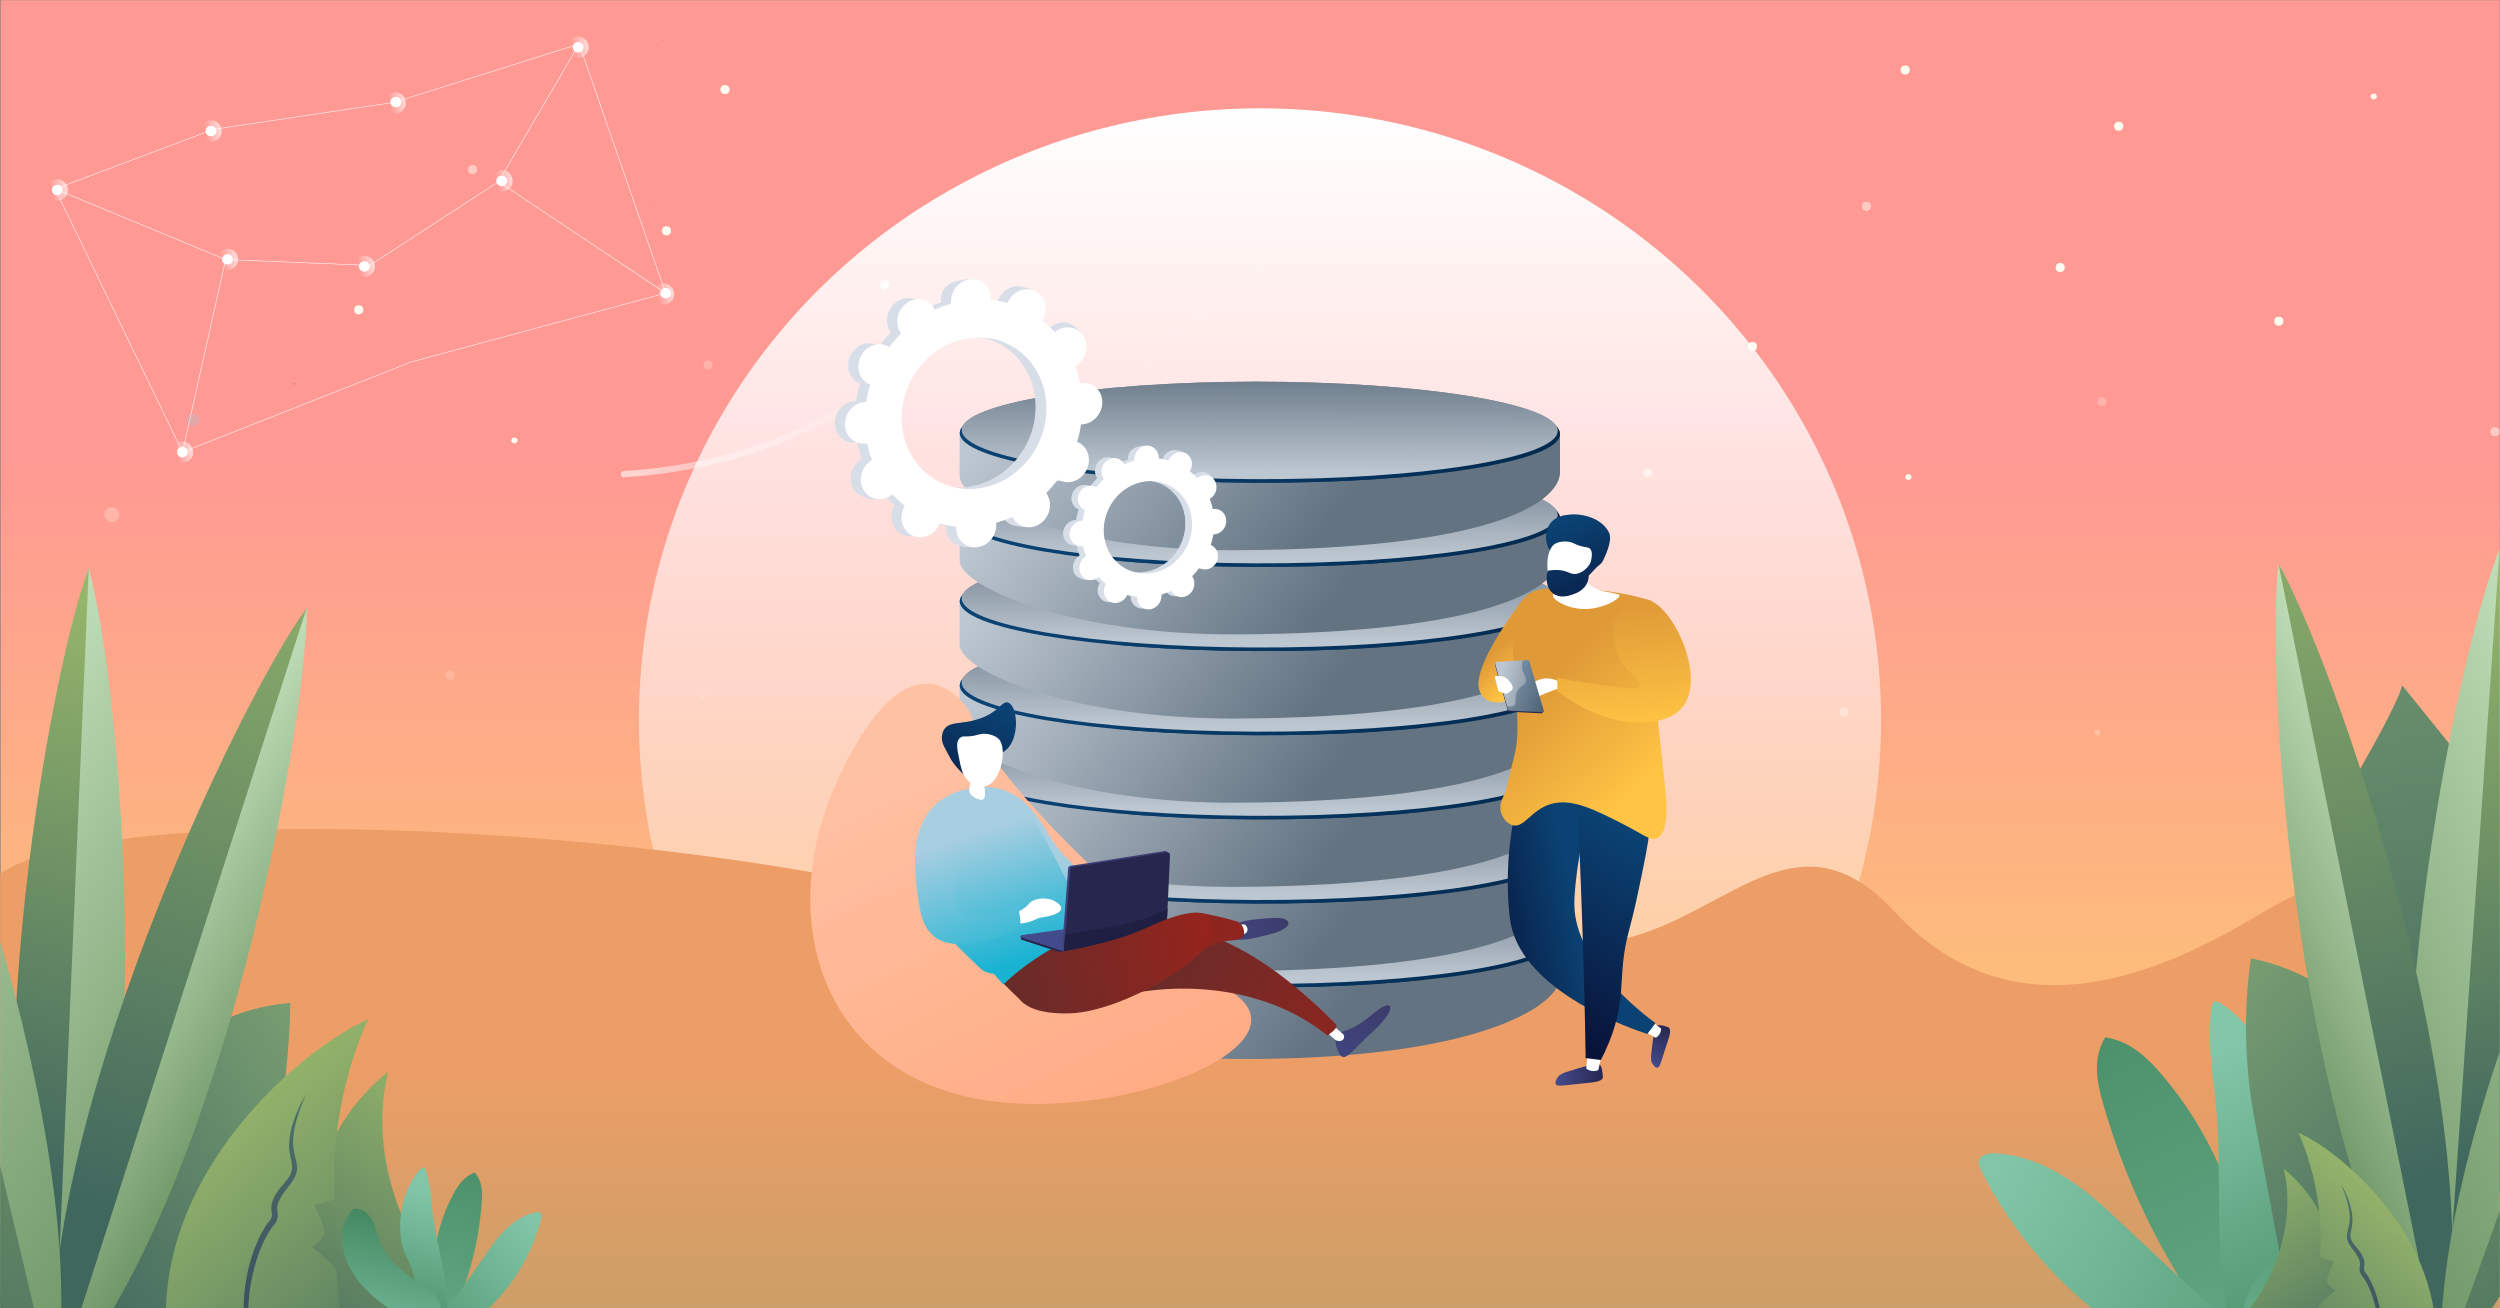 <?xml version="1.0" encoding="utf-8"?>
<!-- Generator: Adobe Illustrator 24.1.0, SVG Export Plug-In . SVG Version: 6.00 Build 0)  -->
<svg version="1.1" xmlns="http://www.w3.org/2000/svg" xmlns:xlink="http://www.w3.org/1999/xlink" x="0px" y="0px"
	 viewBox="0 0 1200 628" style="enable-background:new 0 0 1200 628;" xml:space="preserve">
<rect x="0" y="0" width="1200" height="628" fill="#808080" stroke="none"/>
<style type="text/css">
	.st0{clip-path:url(#SVGID_2_);fill:url(#SVGID_3_);}
	.st1{clip-path:url(#SVGID_2_);fill:#FFFCEF;}
	.st2{opacity:0.5;clip-path:url(#SVGID_2_);fill:#FFFCEF;}
	.st3{opacity:0.25;clip-path:url(#SVGID_2_);fill:#FFFCEF;}
	.st4{opacity:0.5;clip-path:url(#SVGID_2_);}
	.st5{fill:#FFFCEF;}
	.st6{opacity:0.25;fill:#FFFCEF;}
	.st7{opacity:0.5;}
	
		.st8{opacity:0.5;fill:none;stroke:url(#SVGID_4_);stroke-width:4;stroke-linecap:round;stroke-linejoin:round;stroke-miterlimit:10;enable-background:new    ;}
	.st9{fill:#F4A8A7;}
	.st10{clip-path:url(#SVGID_2_);}
	.st11{fill:url(#SVGID_5_);}
	.st12{clip-path:url(#SVGID_2_);fill:none;}
	.st13{fill:url(#SVGID_6_);}
	.st14{fill:url(#SVGID_7_);}
	.st15{fill:url(#XMLID_2_);}
	.st16{fill:url(#XMLID_3_);}
	.st17{fill:url(#XMLID_4_);}
	.st18{fill:url(#XMLID_5_);}
	.st19{fill:url(#XMLID_6_);}
	.st20{fill:url(#XMLID_7_);}
	.st21{fill:url(#XMLID_8_);}
	.st22{fill:url(#XMLID_9_);}
	.st23{fill:url(#XMLID_10_);}
	.st24{fill:url(#XMLID_11_);}
	.st25{fill:url(#XMLID_12_);}
	.st26{fill:url(#SVGID_8_);}
	.st27{fill:url(#SVGID_9_);}
	.st28{fill:url(#SVGID_10_);}
	.st29{fill:url(#SVGID_11_);}
	.st30{fill:url(#SVGID_12_);}
	.st31{fill:url(#SVGID_13_);}
	.st32{fill:url(#SVGID_14_);}
	.st33{fill:url(#SVGID_15_);}
	.st34{fill:url(#XMLID_13_);}
	.st35{fill:url(#XMLID_14_);}
	.st36{fill:url(#XMLID_15_);}
	.st37{fill:url(#XMLID_16_);}
	.st38{fill:url(#XMLID_17_);}
	.st39{fill:url(#XMLID_18_);}
	.st40{fill:url(#XMLID_19_);}
	.st41{fill:url(#XMLID_20_);}
	.st42{fill:url(#XMLID_21_);}
	.st43{fill:url(#XMLID_22_);}
	.st44{fill:url(#XMLID_23_);}
	.st45{fill:#3177BB;}
	.st46{fill:none;stroke:#FFFFFF;stroke-width:0.25;stroke-miterlimit:10;}
	.st47{fill:#FFFFFF;}
	.st48{fill:url(#SVGID_16_);}
	.st49{fill:url(#SVGID_17_);}
	.st50{fill:url(#SVGID_18_);}
	.st51{fill:url(#SVGID_19_);}
	.st52{fill:url(#SVGID_20_);}
	.st53{fill:url(#SVGID_21_);}
	.st54{fill:url(#SVGID_22_);}
	.st55{fill:url(#SVGID_23_);}
	.st56{fill:url(#SVGID_24_);}
	.st57{opacity:0.25;fill:#92D2E8;}
	.st58{fill:url(#SVGID_25_);}
	.st59{fill:url(#SVGID_26_);}
	.st60{fill:url(#SVGID_27_);}
	.st61{fill:url(#SVGID_28_);}
	.st62{fill:url(#SVGID_29_);}
	.st63{fill:url(#SVGID_30_);}
	.st64{fill:url(#SVGID_31_);}
	.st65{fill:url(#SVGID_32_);}
	.st66{fill:url(#SVGID_33_);}
	.st67{fill:url(#SVGID_34_);}
	.st68{fill:url(#SVGID_35_);}
	.st69{fill:url(#SVGID_36_);}
	.st70{fill:url(#SVGID_37_);}
	.st71{fill:url(#SVGID_38_);}
	.st72{fill:url(#SVGID_39_);}
	.st73{fill:url(#SVGID_40_);}
	.st74{fill:url(#SVGID_41_);}
	.st75{fill:url(#SVGID_42_);}
	.st76{fill:url(#SVGID_43_);}
	.st77{fill:url(#SVGID_44_);}
	.st78{fill:url(#SVGID_45_);}
	.st79{fill:url(#SVGID_46_);}
	.st80{fill:url(#SVGID_47_);}
	.st81{fill:url(#SVGID_48_);}
	.st82{fill:url(#SVGID_49_);}
	.st83{fill:url(#SVGID_50_);}
	.st84{fill:url(#SVGID_51_);}
	.st85{fill:url(#SVGID_52_);}
	.st86{fill:url(#SVGID_53_);}
	.st87{fill:url(#SVGID_54_);}
	.st88{fill:url(#SVGID_55_);}
	.st89{fill:url(#SVGID_56_);}
	.st90{fill:url(#SVGID_57_);}
	.st91{fill:url(#SVGID_58_);}
	.st92{fill:url(#SVGID_59_);}
	.st93{fill:url(#SVGID_60_);}
	.st94{fill:url(#SVGID_61_);}
	.st95{fill:url(#SVGID_62_);}
	.st96{fill:url(#SVGID_63_);}
	.st97{fill:url(#SVGID_64_);}
	.st98{fill:url(#SVGID_65_);}
	.st99{fill:url(#SVGID_66_);}
	.st100{fill:#D8DEE8;}
	.st101{fill:url(#SVGID_67_);}
	.st102{opacity:0.35;}
	.st103{fill:url(#SVGID_68_);}
	.st104{opacity:0.13;}
	.st105{fill:url(#SVGID_69_);}
	.st106{fill:url(#SVGID_70_);}
	.st107{fill:url(#SVGID_71_);}
	.st108{fill:url(#SVGID_72_);}
	.st109{fill:url(#SVGID_73_);}
	.st110{fill:url(#SVGID_74_);}
	.st111{fill:url(#SVGID_75_);}
	.st112{fill:url(#SVGID_76_);}
	.st113{fill:#26264F;}
	.st114{fill:#444B8C;}
	.st115{fill:url(#SVGID_77_);}
	.st116{fill:#1F1F44;}
	.st117{fill:url(#SVGID_78_);}
	.st118{fill:url(#SVGID_79_);}
	.st119{fill:url(#SVGID_80_);}
	.st120{fill:url(#SVGID_81_);}
	.st121{fill:url(#SVGID_82_);}
	.st122{fill:url(#SVGID_83_);}
	.st123{fill:url(#SVGID_84_);}
	.st124{fill:url(#SVGID_85_);}
	.st125{fill:url(#SVGID_86_);}
	.st126{fill:url(#SVGID_87_);}
	.st127{fill:url(#SVGID_88_);}
	.st128{opacity:0.3;fill:url(#SVGID_89_);}
	.st129{fill:url(#SVGID_90_);}
	.st130{fill:url(#SVGID_91_);}
	.st131{fill:url(#SVGID_92_);}
</style>
<g id="fondo">
	<g>
		<defs>
			<rect id="SVGID_1_" x="0.1" y="0.1" width="1199.8" height="628.2"/>
		</defs>
		<clipPath id="SVGID_2_">
			<use xlink:href="#SVGID_1_"  style="overflow:visible;"/>
		</clipPath>
		<linearGradient id="SVGID_3_" gradientUnits="userSpaceOnUse" x1="601.8" y1="646.03" x2="601.8" y2="-1.049">
			<stop  offset="0" style="stop-color:#FBD56A"/>
			<stop  offset="0.661" style="stop-color:#FF9994"/>
		</linearGradient>
		<rect x="0.3" y="-1" class="st0" width="1203" height="647.1"/>
		<ellipse class="st1" cx="457.6" cy="426.9" rx="1.5" ry="1.4"/>
		<ellipse class="st2" cx="437.1" cy="251.9" rx="2.2" ry="2.2"/>
		<ellipse class="st1" cx="172.2" cy="148.7" rx="2.2" ry="2.2"/>
		<ellipse class="st3" cx="53.7" cy="247" rx="3.6" ry="3.6"/>
		<ellipse class="st3" cx="339.9" cy="175.1" rx="2.2" ry="2.2"/>
		<ellipse class="st1" cx="319.9" cy="110.8" rx="2.2" ry="2.2"/>
		<ellipse class="st1" cx="348" cy="43" rx="2.2" ry="2.2"/>
		<g class="st4">
			<ellipse class="st5" cx="226.8" cy="81.4" rx="2.2" ry="2.2"/>
			<ellipse class="st6" cx="683.2" cy="336.2" rx="2.2" ry="2.2"/>
			<ellipse class="st5" cx="528.5" cy="189.6" rx="2.2" ry="2.2"/>
		</g>
		<ellipse class="st1" cx="424.7" cy="136.7" rx="2.2" ry="2.2"/>
		<ellipse class="st1" cx="246.9" cy="211.4" rx="1.5" ry="1.4"/>
		<g class="st4">
			<ellipse class="st6" cx="216.2" cy="324.1" rx="2.2" ry="2.2"/>
			<ellipse class="st6" cx="337.7" cy="334" rx="1.5" ry="1.4"/>
			<g class="st7">
				<ellipse class="st6" cx="216.2" cy="324.1" rx="2.2" ry="2.2"/>
			</g>
			<ellipse class="st5" cx="790.9" cy="227" rx="2.2" ry="2.2"/>
		</g>
		<ellipse class="st1" cx="841.2" cy="166.3" rx="2.2" ry="2.2"/>
		<ellipse class="st3" cx="1008.9" cy="192.7" rx="2.2" ry="2.2"/>
		<ellipse class="st1" cx="988.9" cy="128.4" rx="2.2" ry="2.2"/>
		<ellipse class="st1" cx="1139.4" cy="46.3" rx="1.5" ry="1.4"/>
		<ellipse class="st1" cx="914.5" cy="33.6" rx="2.2" ry="2.2"/>
		<ellipse class="st1" cx="1017" cy="60.6" rx="2.2" ry="2.2"/>
		<g class="st4">
			<ellipse class="st5" cx="895.9" cy="99" rx="2.2" ry="2.2"/>
			<ellipse class="st5" cx="1197.6" cy="207.2" rx="2.2" ry="2.2"/>
		</g>
		<ellipse class="st1" cx="1093.8" cy="154.2" rx="2.2" ry="2.2"/>
		<ellipse class="st1" cx="916" cy="229" rx="1.5" ry="1.4"/>
		<ellipse class="st3" cx="885.3" cy="341.7" rx="2.2" ry="2.2"/>
		<ellipse class="st3" cx="1006.7" cy="351.6" rx="1.5" ry="1.4"/>
		<g class="st4">
			<ellipse class="st6" cx="885.3" cy="341.7" rx="2.2" ry="2.2"/>
		</g>
		<g class="st4">
			
				<linearGradient id="SVGID_4_" gradientUnits="userSpaceOnUse" x1="825.042" y1="547.485" x2="1036.064" y2="547.485" gradientTransform="matrix(0.998 -6.302603e-02 -6.302749e-02 -0.998 -297.736 767.655)">
				<stop  offset="0" style="stop-color:#F4A8A7;stop-opacity:0.5"/>
				<stop  offset="1" style="stop-color:#F4A8A7;stop-opacity:0"/>
			</linearGradient>
			<path class="st8" d="M694.8,77.8c-104.9,45.8-177.5,127.3-196.7,169.6"/>
			<ellipse class="st9" cx="498.1" cy="247.4" rx="2.9" ry="2.9"/>
		</g>
		<g class="st10">
			
				<linearGradient id="SVGID_5_" gradientUnits="userSpaceOnUse" x1="937.918" y1="183.471" x2="1108.17" y2="183.471" gradientTransform="matrix(-1 0 0 1 1406.078 0)">
				<stop  offset="0.178" style="stop-color:#F5F5F5;stop-opacity:0"/>
				<stop  offset="1" style="stop-color:#FFFFFF;stop-opacity:0.6"/>
			</linearGradient>
			<path class="st11" d="M299.4,229.1C299.4,229.1,299.5,229.1,299.4,229.1c62.2-3.8,104.7-27.8,129.4-47.2
				c26.8-21.1,39.1-41.6,39.2-41.8c0.4-0.7,0.2-1.6-0.5-2c-0.7-0.4-1.6-0.2-2,0.5c-0.1,0.2-12.2,20.3-38.6,41
				c-24.3,19.1-66.2,42.7-127.5,46.5c-0.8,0.1-1.4,0.7-1.4,1.6C298,228.5,298.6,229.1,299.4,229.1z"/>
		</g>
		<rect x="-412.3" y="-9.6" class="st12" width="1615.3" height="656.5"/>
		<g class="st10">
			<linearGradient id="SVGID_6_" gradientUnits="userSpaceOnUse" x1="604.793" y1="51.998" x2="604.793" y2="639.004">
				<stop  offset="0" style="stop-color:#FFFFFF"/>
				<stop  offset="1" style="stop-color:#FFFFFF;stop-opacity:0"/>
			</linearGradient>
			<ellipse class="st13" cx="604.8" cy="345.5" rx="298.1" ry="293.5"/>
			<linearGradient id="SVGID_7_" gradientUnits="userSpaceOnUse" x1="601.8" y1="635.874" x2="601.8" y2="511.135">
				<stop  offset="0" style="stop-color:#CA9E67"/>
				<stop  offset="1" style="stop-color:#ED9E67"/>
			</linearGradient>
			<path class="st14" d="M1210.2,410.6c-42.3-2-83.9,3.2-126,28.5c-54.6,32.9-121,56.4-174.9-1.6c-44.8-48.2-76.8-2.3-124.7,11.8
				c-53.9,15.9-203.3,47.6-256,11.7c-86.1-58.7-495.2-88.2-534.4-36.1l-0.7,210.9l1216.8-4.3V410.6z"/>
			<ellipse class="st5" cx="539" cy="363.6" rx="1.5" ry="1.4"/>
			<g>
				
					<linearGradient id="XMLID_2_" gradientUnits="userSpaceOnUse" x1="-451.896" y1="210.406" x2="140.297" y2="-28.284" gradientTransform="matrix(0.956 0.293 0.293 -0.956 -42.101 612.503)">
					<stop  offset="0" style="stop-color:#A2C580"/>
					<stop  offset="1" style="stop-color:#40675E"/>
				</linearGradient>
				<path id="XMLID_75_" class="st15" d="M-111.1,560.7c15.1,44.5,59,41.6,82.8,67.4s47.1,34.2,75.7,16.3c0,0-23.2,2.3-40-35.8
					c-16.8-38.1-19.8-83-78.9-82.2c-48.9,0.7-54.1-2.1-54.1-2.1L-111.1,560.7z"/>
				
					<linearGradient id="XMLID_3_" gradientUnits="userSpaceOnUse" x1="250.162" y1="259.387" x2="65.743" y2="6.812" gradientTransform="matrix(0.956 0.293 0.293 -0.956 -42.101 612.503)">
					<stop  offset="0" style="stop-color:#A2C580"/>
					<stop  offset="1" style="stop-color:#40675E"/>
				</linearGradient>
				<path id="XMLID_74_" class="st16" d="M111.7,618.7l-6.5,16.5c-22.6,32.3-65.7,16.3-100.6,0.2c0,0,26.2-0.8,39.1-46.1
					c12.9-45,29.7-102,95.7-107.9v0C138.4,528.5,129,574.9,111.7,618.7z"/>
				
					<linearGradient id="XMLID_4_" gradientUnits="userSpaceOnUse" x1="-271.287" y1="-110.975" x2="-75.81" y2="-110.975" gradientTransform="matrix(0.848 0.53 0.53 -0.848 240.14 468.649)">
					<stop  offset="0" style="stop-color:#C1DEB8"/>
					<stop  offset="1" style="stop-color:#709768"/>
				</linearGradient>
				<path id="XMLID_73_" class="st17" d="M42.6,272.9C57,322.8,80.1,556.2,25.7,668.6c-26-67.9-9.6-173.1,1.8-259.7
					C35.6,346.4,34.8,293.1,42.6,272.9z"/>
				
					<linearGradient id="XMLID_5_" gradientUnits="userSpaceOnUse" x1="-248.867" y1="110.55" x2="-142.829" y2="-205.007" gradientTransform="matrix(0.848 0.53 0.53 -0.848 240.14 468.649)">
					<stop  offset="0" style="stop-color:#A6C46D"/>
					<stop  offset="1" style="stop-color:#40675E"/>
				</linearGradient>
				<path id="XMLID_72_" class="st18" d="M42.6,272.9L25.7,668.6C-18.5,551.7,24,321.2,42.6,272.9z"/>
				
					<linearGradient id="XMLID_6_" gradientUnits="userSpaceOnUse" x1="-172.89" y1="-91.207" x2="-72.85" y2="-91.207" gradientTransform="matrix(0.848 0.53 0.53 -0.848 240.14 468.649)">
					<stop  offset="0" style="stop-color:#C1DEB8"/>
					<stop  offset="1" style="stop-color:#709768"/>
				</linearGradient>
				<path id="XMLID_71_" class="st19" d="M147.2,291.8C147.8,343.4,108,574.5,26,668.6C20.1,607.5,53.8,530.6,81.4,458
					C109.5,382.8,131.6,312.7,147.2,291.8z"/>
				
					<linearGradient id="XMLID_7_" gradientUnits="userSpaceOnUse" x1="-210.016" y1="216.483" x2="-110.378" y2="-198.676" gradientTransform="matrix(0.848 0.53 0.53 -0.848 240.14 468.649)">
					<stop  offset="0" style="stop-color:#A6C46D"/>
					<stop  offset="1" style="stop-color:#40675E"/>
				</linearGradient>
				<path id="XMLID_70_" class="st20" d="M147.2,291.8L26,668.6C13.9,544.1,116.4,333.5,147.2,291.8z"/>
				
					<linearGradient id="XMLID_8_" gradientUnits="userSpaceOnUse" x1="-357.935" y1="-143.812" x2="-75.518" y2="-143.812" gradientTransform="matrix(0.848 0.53 0.53 -0.848 240.14 468.649)">
					<stop  offset="0" style="stop-color:#C1DEB8"/>
					<stop  offset="1" style="stop-color:#709768"/>
				</linearGradient>
				<path id="XMLID_69_" class="st21" d="M-65.7,282.7c27.3,44.1,113.3,262.9,91.7,386c-39.7-53.3-53-145.9-67-227.1
					C-53.5,369.6-68,306.8-65.7,282.7z"/>
				
					<linearGradient id="XMLID_9_" gradientUnits="userSpaceOnUse" x1="-261.956" y1="190.025" x2="-181.528" y2="-403.609" gradientTransform="matrix(0.848 0.53 0.53 -0.848 240.14 468.649)">
					<stop  offset="0" style="stop-color:#A6C46D"/>
					<stop  offset="1" style="stop-color:#40675E"/>
				</linearGradient>
				<path id="XMLID_68_" class="st22" d="M-65.7,282.7l91.7,386C-48.8,567.9-70.5,334.3-65.7,282.7z"/>
			</g>
			<g>
				
					<linearGradient id="XMLID_10_" gradientUnits="userSpaceOnUse" x1="1829.33" y1="124.409" x2="1871.072" y2="-75.691" gradientTransform="matrix(-0.94 -0.343 0.343 -0.94 1928.524 1243.622)">
					<stop  offset="0" style="stop-color:#A6C46D"/>
					<stop  offset="1" style="stop-color:#40675E"/>
				</linearGradient>
				<path id="XMLID_56_" class="st23" d="M222.9,650.9c-10.4-14.6-9.2-21.9-9.2-21.9l-17.2-8.2l11.9-9.6c0,0-34.8-43.7-22.1-96.8
					l0,0C166,530.7,153,554.1,150,579.8l-2.2,18.6l-1.7,48.3L222.9,650.9z"/>
				
					<linearGradient id="XMLID_11_" gradientUnits="userSpaceOnUse" x1="5357.32" y1="1996.036" x2="5301.086" y2="1782.814" gradientTransform="matrix(0.58 -0.815 -0.815 -0.58 -1399.23 6031.471)">
					<stop  offset="0" style="stop-color:#A6C46D"/>
					<stop  offset="1" style="stop-color:#40675E"/>
				</linearGradient>
				<path id="XMLID_55_" class="st24" d="M80.1,642.9c-7.4-81.1,68-141.7,96.7-153.6c0,0-19.1,37.4-16.1,86.5l-9.8,2.7
					c0,0,4.8,9.5,4.8,13.2c0,3.7-6,6.7-6,6.7s10.7,8.8,11.9,11.4l2.4,33.9l-4,3.7L80.1,642.9z"/>
				
					<linearGradient id="XMLID_12_" gradientUnits="userSpaceOnUse" x1="1931.112" y1="77.721" x2="1897.31" y2="-77.37" gradientTransform="matrix(-0.94 -0.343 0.343 -0.94 1928.524 1243.622)">
					<stop  offset="0" style="stop-color:#51756E"/>
					<stop  offset="1" style="stop-color:#34475A"/>
				</linearGradient>
				<path id="XMLID_54_" class="st25" d="M120.4,645.2c-0.2-1-0.4-2.2-0.5-3.3c-0.6-4.2-0.9-8.8-0.7-13.5c0.2-9.3,2.1-19.2,5.7-28.5
					c0.9-2.3,2-4.6,3.1-6.7c0.6-1.1,1.2-2.1,1.9-3.1c0.3-0.5,0.7-1,1-1.4l0.6-0.7c0.2-0.3,0.4-0.6,0.7-0.9c0.8-1.2,1.3-2.9,1.1-4.4
					c-0.1-1.4-0.3-2.4-0.2-3.5c0.2-2,1.4-4,2.6-5.9c1.2-1.9,2.8-3.6,4.2-5.6c1.3-1.9,2.6-4.2,2.7-6.7c0.1-2.5-0.8-4.6-1.1-6.5
					c-0.5-2-0.8-3.8-0.8-5.6c-0.2-3.7,0.7-7.1,1.3-10c0.7-2.9,1.7-5.4,2.4-7.6c1.6-4.1,2.7-6.4,2.7-6.4s-0.3,0.5-0.9,1.6
					c-0.6,1.1-1.5,2.5-2.4,4.5c-0.9,2-2,4.4-3,7.5c-1,2.9-1.8,6.4-2,10.4c-0.1,2,0.1,4.1,0.6,6c0.4,2.1,1,4.1,0.8,5.9
					c-0.1,1.9-1,3.7-2.4,5.4c-1.3,1.8-3,3.5-4.4,5.5c-1.4,2-2.7,4.3-3.1,7.1c-0.2,1.4,0.1,2.9,0.2,3.9c0.1,1-0.1,1.8-0.7,2.7
					c-0.1,0.3-0.3,0.4-0.5,0.7l-0.6,0.7c-0.4,0.6-0.8,1.1-1.1,1.6c-0.7,1.1-1.4,2.3-2,3.4c-1.3,2.3-2.2,4.7-3.2,7
					c-1.9,4.8-3.2,9.7-4.1,14.7s-1.4,10-1.3,14.8c0.1,4.8,0.5,9.5,1.2,13.8c0.2,1,0.4,1.9,0.6,2.8L120.4,645.2z"/>
			</g>
			<g>
				
					<linearGradient id="SVGID_8_" gradientUnits="userSpaceOnUse" x1="261.007" y1="851.313" x2="213.294" y2="570.005" gradientTransform="matrix(0.913 0.408 -0.408 0.913 293.176 -151.139)">
					<stop  offset="0" style="stop-color:#81C6A8"/>
					<stop  offset="1" style="stop-color:#2B7044"/>
				</linearGradient>
				<path class="st26" d="M231.3,576.1c0.3-4.5,0.1-9.5-3.5-13.3c-5,1.9-7.9,6.2-10.2,10.4c-7.4,13.7-10.6,29.6-9.3,45.8l-2.4,13.9
					c3.4,0.1,6.8,0.2,10.3,0.2C224.9,615.5,230,596.2,231.3,576.1z"/>
				
					<linearGradient id="SVGID_9_" gradientUnits="userSpaceOnUse" x1="271.539" y1="689.448" x2="213.818" y2="829.438" gradientTransform="matrix(0.913 0.408 -0.408 0.913 293.176 -151.139)">
					<stop  offset="0" style="stop-color:#81C6A8"/>
					<stop  offset="1" style="stop-color:#2B7044"/>
				</linearGradient>
				<path class="st27" d="M228.8,633.1c0.6-0.5,1.2-1,1.8-1.5c14.3-12.1,24.6-28.6,29.2-46.7c0.2-0.6,0.3-1.3,0.1-1.9
					c-0.5-1.3-2.4-1.3-3.8-0.9c-9.1,2.5-16,9.8-21.3,17.6c-4.3,6.2-15.9,23.4-23.9,33.4C216.7,633.2,222.7,633.1,228.8,633.1z"/>
				
					<linearGradient id="SVGID_10_" gradientUnits="userSpaceOnUse" x1="221.26" y1="694.215" x2="240.483" y2="798.283" gradientTransform="matrix(0.913 0.408 -0.408 0.913 293.176 -151.139)">
					<stop  offset="0" style="stop-color:#81C6A8"/>
					<stop  offset="1" style="stop-color:#2B7044"/>
				</linearGradient>
				<path class="st28" d="M207.4,579.8c-0.6-6-1.1-12.1-3-17.8c-0.2-0.6-0.4-1.2-0.9-1.7c-1.2-1.2-14.8,14.1-10.6,36.7
					c0.7,3.9,3,7.4,4.5,11.1c2.3,5.7,2.6,16,2.4,24.6c4.9,0.2,9.7,0.4,14.6,0.4C216.4,615.9,209,597.3,207.4,579.8z"/>
				
					<linearGradient id="SVGID_11_" gradientUnits="userSpaceOnUse" x1="223.785" y1="779.888" x2="205.877" y2="686.37" gradientTransform="matrix(0.913 0.408 -0.408 0.913 293.176 -151.139)">
					<stop  offset="0" style="stop-color:#81C6A8"/>
					<stop  offset="1" style="stop-color:#2B7044"/>
				</linearGradient>
				<path class="st29" d="M208.6,621.7c-1.9-2.3-4.4-3.9-6.9-5.5c-8-5.3-16-11.6-19.5-20.5c-1.3-3.5-1.9-7.2-3.8-10.4
					c-1.8-3.2-5.5-5.9-9.1-4.9c0,0-5.3,6.4-5.3,12.3c0.1,26.3,30.6,39.8,30.6,39.8c6.1,0.4,12.1,0.6,18.3,0.7
					C212.3,628.9,211.3,624.9,208.6,621.7z"/>
			</g>
			<g>
				
					<linearGradient id="SVGID_12_" gradientUnits="userSpaceOnUse" x1="346.314" y1="982.947" x2="239.305" y2="352.043" gradientTransform="matrix(-0.806 0.592 0.592 0.806 883.943 -147.984)">
					<stop  offset="0" style="stop-color:#81C6A8"/>
					<stop  offset="1" style="stop-color:#2B7044"/>
				</linearGradient>
				<path class="st30" d="M1009.2,528.7c-2.7-9.6-4.8-20.7,1.3-30.8c11.9,1.8,20.3,9.8,27.3,18.1c22.7,26.6,37.2,59.8,42.2,95.9
					l11.9,29.3c-7.4,1.9-14.9,3.6-22.4,5.3C1041.9,612,1021.4,572.1,1009.2,528.7z"/>
				
					<linearGradient id="SVGID_13_" gradientUnits="userSpaceOnUse" x1="369.934" y1="619.925" x2="240.481" y2="933.887" gradientTransform="matrix(-0.806 0.592 0.592 0.806 883.943 -147.984)">
					<stop  offset="0" style="stop-color:#81C6A8"/>
					<stop  offset="1" style="stop-color:#2B7044"/>
				</linearGradient>
				<path class="st31" d="M1041.7,652.3c-1.6-0.8-3.1-1.6-4.7-2.4c-37-19.6-67.5-51-86.2-88.4c-0.6-1.3-1.3-2.7-1-4.1
					c0.6-3.1,4.7-4,7.9-3.8c21.1,1,39.7,14,55.1,28.4c12.3,11.5,46,43.6,68.3,61.8C1068.1,646.8,1055,649.6,1041.7,652.3z"/>
				
					<linearGradient id="SVGID_14_" gradientUnits="userSpaceOnUse" x1="257.171" y1="630.615" x2="300.283" y2="864.014" gradientTransform="matrix(-0.806 0.592 0.592 0.806 883.943 -147.984)">
					<stop  offset="0" style="stop-color:#81C6A8"/>
					<stop  offset="1" style="stop-color:#2B7044"/>
				</linearGradient>
				<path class="st32" d="M1063.1,525.4c-1.7-13.4-3.3-27-1.8-40.5c0.2-1.4,0.4-2.9,1.2-4.1c2.1-3.1,39,23.9,40.7,75.4
					c0.3,9-3.1,17.7-4.7,26.5c-2.4,13.7,1.8,36.3,6.4,55.1c-10.5,2.9-21.2,5.4-31.9,7.9C1060.6,608.7,1067.9,564.4,1063.1,525.4z"/>
				
					<linearGradient id="SVGID_15_" gradientUnits="userSpaceOnUse" x1="262.834" y1="822.758" x2="222.672" y2="613.021" gradientTransform="matrix(-0.806 0.592 0.592 0.806 883.943 -147.984)">
					<stop  offset="0" style="stop-color:#81C6A8"/>
					<stop  offset="1" style="stop-color:#2B7044"/>
				</linearGradient>
				<path class="st33" d="M1080.5,617.7c3.1-5.8,7.8-10.6,12.4-15.4c15-15.5,29.6-33.1,32.9-54.3c1.3-8.2,0.8-16.7,3.3-24.6
					c2.5-7.9,9.4-15.5,17.7-15.1c0,0,14.6,11.5,17.4,24.5c12.3,57.6-48.2,101.7-48.2,101.7c-13.1,3.8-26.3,7.2-39.7,10.2
					C1075.7,635.4,1076.2,626,1080.5,617.7z"/>
			</g>
			<g>
				
					<linearGradient id="XMLID_13_" gradientUnits="userSpaceOnUse" x1="-1018.57" y1="249.467" x2="-426.378" y2="10.777" gradientTransform="matrix(-0.215 0.977 -0.977 -0.215 1105.112 1006.782)">
					<stop  offset="0" style="stop-color:#A2C580"/>
					<stop  offset="1" style="stop-color:#40675E"/>
				</linearGradient>
				<path id="XMLID_67_" class="st34" d="M1177.6,359.4c31.3,35.1,7.2,71.9,18,105.2s6.6,57.8-23,73.9c0,0,13.4-19-11.5-52.4
					c-24.9-33.4-62.5-58-32.8-109.1c24.7-42.3,24.7-48.1,24.7-48.1L1177.6,359.4z"/>
				
					<linearGradient id="XMLID_14_" gradientUnits="userSpaceOnUse" x1="-124.237" y1="258.519" x2="-308.656" y2="5.945" gradientTransform="matrix(-0.983 0.184 -0.184 -0.983 877.845 678.774)">
					<stop  offset="0" style="stop-color:#A2C580"/>
					<stop  offset="1" style="stop-color:#40675E"/>
				</linearGradient>
				<path id="XMLID_66_" class="st35" d="M1082.1,536.9l15,79.7c18.8,34.6,63.5,23.5,100,11.5c0,0-25.9-3.7-33.7-50.2
					c-7.7-46.2-18.1-104.7-83-117.9v0C1076.8,485.6,1077.4,511.6,1082.1,536.9z"/>
				
					<linearGradient id="XMLID_15_" gradientUnits="userSpaceOnUse" x1="-632.74" y1="-208.597" x2="-437.264" y2="-208.597" gradientTransform="matrix(-0.902 0.432 -0.432 -0.902 613.447 504.28)">
					<stop  offset="0" style="stop-color:#C1DEB8"/>
					<stop  offset="1" style="stop-color:#709768"/>
				</linearGradient>
				<path id="XMLID_65_" class="st36" d="M1199.8,263.6c-19.9,48-68.9,277.4-27.4,395.1c33.4-64.6,28.9-170.9,27.2-258.3
					C1198.5,337.5,1205.2,284.6,1199.8,263.6z"/>
				
					<linearGradient id="XMLID_16_" gradientUnits="userSpaceOnUse" x1="-610.32" y1="12.928" x2="-504.283" y2="-302.63" gradientTransform="matrix(-0.902 0.432 -0.432 -0.902 613.447 504.28)">
					<stop  offset="0" style="stop-color:#A6C46D"/>
					<stop  offset="1" style="stop-color:#40675E"/>
				</linearGradient>
				<path id="XMLID_64_" class="st37" d="M1199.8,263.6l-27.4,395.1C1229.3,547.6,1212.8,313.7,1199.8,263.6z"/>
				
					<linearGradient id="XMLID_17_" gradientUnits="userSpaceOnUse" x1="-534.343" y1="-188.829" x2="-434.304" y2="-188.829" gradientTransform="matrix(-0.902 0.432 -0.432 -0.902 613.447 504.28)">
					<stop  offset="0" style="stop-color:#C1DEB8"/>
					<stop  offset="1" style="stop-color:#709768"/>
				</linearGradient>
				<path id="XMLID_63_" class="st38" d="M1093.7,270.7c-6.4,51.3,7.4,285.3,78.3,388.1c12.7-60.1-12.2-140.3-31.5-215.5
					C1121,365.4,1106.9,293.3,1093.7,270.7z"/>
				
					<linearGradient id="XMLID_18_" gradientUnits="userSpaceOnUse" x1="-571.47" y1="118.861" x2="-471.832" y2="-296.298" gradientTransform="matrix(-0.902 0.432 -0.432 -0.902 613.447 504.28)">
					<stop  offset="0" style="stop-color:#A6C46D"/>
					<stop  offset="1" style="stop-color:#40675E"/>
				</linearGradient>
				<path id="XMLID_62_" class="st39" d="M1093.7,270.7l78.3,388.1C1198,536.4,1119.7,315.6,1093.7,270.7z"/>
				
					<linearGradient id="XMLID_19_" gradientUnits="userSpaceOnUse" x1="-719.389" y1="-241.434" x2="-436.971" y2="-241.434" gradientTransform="matrix(-0.902 0.432 -0.432 -0.902 613.447 504.28)">
					<stop  offset="0" style="stop-color:#C1DEB8"/>
					<stop  offset="1" style="stop-color:#709768"/>
				</linearGradient>
				<path id="XMLID_61_" class="st40" d="M1306.3,285.5c-32,40.8-142,248.6-134.3,373.3c45.4-48.5,69-139.1,92-218.2
					C1284.4,370.5,1305.9,309.7,1306.3,285.5z"/>
				
					<linearGradient id="XMLID_20_" gradientUnits="userSpaceOnUse" x1="-623.409" y1="92.403" x2="-542.982" y2="-501.231" gradientTransform="matrix(-0.902 0.432 -0.432 -0.902 613.447 504.28)">
					<stop  offset="0" style="stop-color:#A6C46D"/>
					<stop  offset="1" style="stop-color:#40675E"/>
				</linearGradient>
				<path id="XMLID_60_" class="st41" d="M1306.3,285.5L1172,658.8C1257.6,567,1305.3,337.3,1306.3,285.5z"/>
			</g>
			<g>
				
					<linearGradient id="XMLID_21_" gradientUnits="userSpaceOnUse" x1="1061.615" y1="66.486" x2="1090.494" y2="-71.949" gradientTransform="matrix(0.944 -0.331 -0.331 -0.944 70.841 964.283)">
					<stop  offset="0" style="stop-color:#A6C46D"/>
					<stop  offset="1" style="stop-color:#40675E"/>
				</linearGradient>
				<path id="XMLID_59_" class="st42" d="M1069.9,655.1c7.3-10,6.5-15,6.5-15l11.9-5.5l-8.2-6.8c0,0,24.5-29.9,16.1-66.8l0,0
					c14,11.4,22.8,27.7,24.6,45.5l1.3,12.9l0.8,33.4L1069.9,655.1z"/>
				
					<linearGradient id="XMLID_22_" gradientUnits="userSpaceOnUse" x1="5538.335" y1="1199.094" x2="5499.431" y2="1051.581" gradientTransform="matrix(-0.57 -0.822 0.822 -0.57 3337.966 5793.707)">
					<stop  offset="0" style="stop-color:#A6C46D"/>
					<stop  offset="1" style="stop-color:#40675E"/>
				</linearGradient>
				<path id="XMLID_58_" class="st43" d="M1168.8,650.8c5.8-56-45.8-98.6-65.6-107.1c0,0,12.9,26,10.4,60l6.8,1.9
					c0,0-3.4,6.5-3.4,9.1c-0.1,2.6,4.1,4.7,4.1,4.7s-7.5,6-8.4,7.8l-1.9,23.4l2.7,2.6L1168.8,650.8z"/>
				
					<linearGradient id="XMLID_23_" gradientUnits="userSpaceOnUse" x1="1132.031" y1="34.187" x2="1108.646" y2="-73.11" gradientTransform="matrix(0.944 -0.331 -0.331 -0.944 70.841 964.283)">
					<stop  offset="0" style="stop-color:#51756E"/>
					<stop  offset="1" style="stop-color:#34475A"/>
				</linearGradient>
				<path id="XMLID_57_" class="st44" d="M1140.9,652c0.1-0.7,0.3-1.5,0.4-2.2c0.4-2.9,0.7-6.1,0.6-9.3c-0.1-6.5-1.3-13.3-3.7-19.8
					c-0.6-1.6-1.3-3.2-2.1-4.7c-0.4-0.7-0.8-1.5-1.3-2.2c-0.2-0.4-0.5-0.7-0.7-1l-0.4-0.5c-0.2-0.2-0.3-0.4-0.4-0.6
					c-0.5-0.8-0.9-2-0.7-3c0.1-1,0.2-1.7,0.2-2.4c-0.1-1.4-0.9-2.8-1.7-4.1c-0.8-1.3-1.9-2.5-2.8-3.9s-1.8-3-1.8-4.7
					s0.6-3.2,0.8-4.5c0.3-1.4,0.6-2.6,0.6-3.9c0.1-2.5-0.4-4.9-0.8-6.9c-0.5-2-1.1-3.8-1.6-5.3c-1.1-2.8-1.8-4.5-1.8-4.5
					s0.2,0.4,0.6,1.1s1,1.8,1.6,3.1c0.6,1.4,1.4,3.1,2,5.2c0.6,2,1.2,4.5,1.3,7.2c0,1.4-0.1,2.8-0.4,4.2c-0.3,1.4-0.7,2.8-0.6,4.1
					c0.1,1.3,0.7,2.6,1.6,3.7c0.9,1.2,2,2.4,3,3.8c0.9,1.4,1.9,3,2.1,4.9c0.1,1-0.1,2-0.2,2.7c-0.1,0.7,0.1,1.2,0.4,1.9
					c0.1,0.2,0.2,0.3,0.3,0.5l0.4,0.5c0.3,0.4,0.6,0.8,0.8,1.1c0.5,0.8,0.9,1.6,1.3,2.4c0.9,1.6,1.5,3.3,2.1,4.9
					c1.2,3.4,2.1,6.8,2.7,10.2s0.9,6.9,0.8,10.2c-0.1,3.3-0.4,6.6-0.9,9.5c-0.1,0.7-0.3,1.3-0.4,2L1140.9,652z"/>
			</g>
		</g>
		<g class="st10">
			<path class="st45" d="M141.6,183.8l-0.7,0.9C141.9,184.4,141.6,183.8,141.6,183.8z"/>
			<path class="st45" d="M311.4,98.5L311,99C311.6,98.8,311.4,98.5,311.4,98.5z"/>
			<g>
				<polygon class="st46" points="319.5,140.7 278,21.1 189.3,49.1 102.4,62.1 26.5,90.7 87.6,217 197.5,173.7 				"/>
				<polyline class="st46" points="278,21.1 239.3,87.2 177.5,127.4 108.3,124.6 26.5,90.7 				"/>
				<line class="st46" x1="319.5" y1="140.7" x2="239.3" y2="87.2"/>
				<line class="st46" x1="108.3" y1="124.6" x2="87.6" y2="217"/>
			</g>
			<ellipse class="st47" cx="240.8" cy="86.8" rx="2.6" ry="2.5"/>
			<path class="st47" d="M88,219.5c-1.4,0.3-2.7-0.7-3-2c-0.3-1.4,0.7-2.7,2.1-3c1.4-0.3,2.7,0.7,3,2S89.4,219.2,88,219.5"/>
			<ellipse class="st47" cx="109.2" cy="124.5" rx="2.6" ry="2.5"/>
			<ellipse class="st47" cx="174.9" cy="127.9" rx="2.6" ry="2.5"/>
			<ellipse class="st47" cx="27.5" cy="91.2" rx="2.6" ry="2.5"/>
			<ellipse class="st47" cx="190" cy="49" rx="2.6" ry="2.5"/>
			<ellipse class="st47" cx="101.3" cy="62.9" rx="2.6" ry="2.5"/>
			
				<linearGradient id="SVGID_16_" gradientUnits="userSpaceOnUse" x1="2567.506" y1="-45.009" x2="2577.73" y2="-45.009" gradientTransform="matrix(-0.984 0.18 0.18 0.984 2728.335 -370.09)">
				<stop  offset="0" style="stop-color:#FFFFFF;stop-opacity:0.6"/>
				<stop  offset="0.703" style="stop-color:#FFFFFF;stop-opacity:0"/>
			</linearGradient>
			<ellipse class="st48" cx="189.7" cy="49.4" rx="5.1" ry="5.1"/>
			
				<linearGradient id="SVGID_17_" gradientUnits="userSpaceOnUse" x1="2523.848" y1="1.017" x2="2534.073" y2="1.017" gradientTransform="matrix(-0.984 0.18 0.18 0.984 2728.335 -370.09)">
				<stop  offset="0" style="stop-color:#FFFFFF;stop-opacity:0.6"/>
				<stop  offset="0.703" style="stop-color:#FFFFFF;stop-opacity:0"/>
			</linearGradient>
			<ellipse class="st49" cx="241" cy="86.8" rx="5.1" ry="5.1"/>
			<g>
				<ellipse class="st47" cx="319.5" cy="140.7" rx="2.6" ry="2.5"/>
				
					<linearGradient id="SVGID_18_" gradientUnits="userSpaceOnUse" x1="2457.441" y1="68.541" x2="2467.665" y2="68.541" gradientTransform="matrix(-0.984 0.18 0.18 0.984 2728.335 -370.09)">
					<stop  offset="0" style="stop-color:#FFFFFF;stop-opacity:0.6"/>
					<stop  offset="0.703" style="stop-color:#FFFFFF;stop-opacity:0"/>
				</linearGradient>
				<ellipse class="st50" cx="318.5" cy="141.2" rx="5.1" ry="5.1"/>
			</g>
			
				<linearGradient id="SVGID_19_" gradientUnits="userSpaceOnUse" x1="2596.217" y1="29.519" x2="2606.441" y2="29.519" gradientTransform="matrix(-0.984 0.18 0.18 0.984 2728.335 -370.09)">
				<stop  offset="0" style="stop-color:#FFFFFF;stop-opacity:0.6"/>
				<stop  offset="0.703" style="stop-color:#FFFFFF;stop-opacity:0"/>
			</linearGradient>
			<ellipse class="st51" cx="174.9" cy="127.9" rx="5.1" ry="5.1"/>
			
				<linearGradient id="SVGID_20_" gradientUnits="userSpaceOnUse" x1="2656.973" y1="-47.667" x2="2667.197" y2="-47.667" gradientTransform="matrix(-0.984 0.18 0.18 0.984 2728.335 -370.09)">
				<stop  offset="0" style="stop-color:#FFFFFF;stop-opacity:0.6"/>
				<stop  offset="0.703" style="stop-color:#FFFFFF;stop-opacity:0"/>
			</linearGradient>
			<ellipse class="st52" cx="101.3" cy="62.9" rx="5.1" ry="5.1"/>
			
				<linearGradient id="SVGID_21_" gradientUnits="userSpaceOnUse" x1="2660.298" y1="14.372" x2="2670.522" y2="14.372" gradientTransform="matrix(-0.984 0.18 0.18 0.984 2728.335 -370.09)">
				<stop  offset="0" style="stop-color:#FFFFFF;stop-opacity:0.6"/>
				<stop  offset="0.703" style="stop-color:#FFFFFF;stop-opacity:0"/>
			</linearGradient>
			<ellipse class="st53" cx="109.2" cy="124.5" rx="5.1" ry="5.1"/>
			
				<linearGradient id="SVGID_22_" gradientUnits="userSpaceOnUse" x1="2698.23" y1="101.463" x2="2708.454" y2="101.463" gradientTransform="matrix(-0.984 0.18 0.18 0.984 2728.335 -370.09)">
				<stop  offset="0" style="stop-color:#FFFFFF;stop-opacity:0.6"/>
				<stop  offset="0.703" style="stop-color:#FFFFFF;stop-opacity:0"/>
			</linearGradient>
			<path class="st54" d="M88.5,222c-2.8,0.5-5.4-1.3-6-4.1c-0.5-2.8,1.3-5.4,4.1-5.9s5.4,1.3,6,4.1S91.3,221.5,88.5,222"/>
			
				<linearGradient id="SVGID_23_" gradientUnits="userSpaceOnUse" x1="2734.606" y1="-33.135" x2="2744.831" y2="-33.135" gradientTransform="matrix(-0.984 0.18 0.18 0.984 2728.335 -370.09)">
				<stop  offset="0" style="stop-color:#FFFFFF;stop-opacity:0.6"/>
				<stop  offset="0.703" style="stop-color:#FFFFFF;stop-opacity:0"/>
			</linearGradient>
			<ellipse class="st55" cx="27.5" cy="91.2" rx="5.1" ry="5.1"/>
			
				<linearGradient id="SVGID_24_" gradientUnits="userSpaceOnUse" x1="2476.352" y1="-55.463" x2="2486.576" y2="-55.463" gradientTransform="matrix(-0.984 0.18 0.18 0.984 2728.335 -370.09)">
				<stop  offset="0" style="stop-color:#FFFFFF;stop-opacity:0.6"/>
				<stop  offset="0.703" style="stop-color:#FFFFFF;stop-opacity:0"/>
			</linearGradient>
			<ellipse class="st56" cx="277.5" cy="22.7" rx="5.1" ry="5.1"/>
			<ellipse class="st47" cx="277.5" cy="22.7" rx="2.6" ry="2.5"/>
			<path class="st45" d="M318.2,19.3l0.5,0.3C318.1,19.7,318.2,19.3,318.2,19.3z"/>
			<ellipse class="st57" cx="92.7" cy="201.5" rx="3" ry="2.9"/>
		</g>
	</g>
</g>
<g id="Capa_1">
	<g>
		<g>
			<g>
				<linearGradient id="SVGID_25_" gradientUnits="userSpaceOnUse" x1="516.913" y1="393.806" x2="638.994" y2="489.555">
					<stop  offset="0" style="stop-color:#BDC7D1"/>
					<stop  offset="1" style="stop-color:#637382"/>
				</linearGradient>
				<path class="st58" d="M460.7,450.2v21.3l0,0c1.3,12.8,55,36.4,132.9,36.8c114.6,0.6,153.3-25,155.1-38.1h0v-19.6L460.7,450.2z"
					/>
				
					<linearGradient id="SVGID_26_" gradientUnits="userSpaceOnUse" x1="844.516" y1="476" x2="488.281" y2="417.214" gradientTransform="matrix(1 2.190000e-02 0 1 0 0.789)">
					<stop  offset="0" style="stop-color:#002040"/>
					<stop  offset="1" style="stop-color:#0A4273"/>
				</linearGradient>
				<path class="st59" d="M748.8,450.7c0,13.2-66.1,23.7-146.4,23.3c-78.8-0.3-141.7-11-141.7-23.8c0-12.8,62.9-23.2,141.7-23.3
					C682.7,426.8,748.8,437.5,748.8,450.7z"/>
				
					<linearGradient id="SVGID_27_" gradientUnits="userSpaceOnUse" x1="605.085" y1="454.988" x2="604.092" y2="404.343" gradientTransform="matrix(1 2.190000e-02 0 1 0 0.789)">
					<stop  offset="1.281415e-03" style="stop-color:#BDC7D1"/>
					<stop  offset="1" style="stop-color:#637382"/>
				</linearGradient>
				<path class="st60" d="M747.7,449.1c0,13.1-65.6,23.5-145.3,23.2c-78.3-0.3-140.8-10.8-140.8-23.6c0-12.7,62.5-23.1,140.8-23.2
					C682.1,425.4,747.7,436,747.7,449.1z"/>
				<linearGradient id="SVGID_28_" gradientUnits="userSpaceOnUse" x1="517.683" y1="392.738" x2="639.069" y2="487.943">
					<stop  offset="1.281415e-03" style="stop-color:#BDC7D1"/>
					<stop  offset="1" style="stop-color:#637382"/>
				</linearGradient>
				<polygon class="st61" points="748.8,470.2 748.8,450.6 460.7,450.2 460.7,471.4 				"/>
				
					<linearGradient id="SVGID_29_" gradientUnits="userSpaceOnUse" x1="844.516" y1="476" x2="488.281" y2="417.214" gradientTransform="matrix(1 2.190000e-02 0 1 0 0.789)">
					<stop  offset="0" style="stop-color:#002040"/>
					<stop  offset="1" style="stop-color:#0A4273"/>
				</linearGradient>
				<path class="st62" d="M748.8,450.7c0,13.2-66.1,23.7-146.4,23.3c-78.8-0.3-141.7-11-141.7-23.8c0-12.8,62.9-23.2,141.7-23.3
					C682.7,426.8,748.8,437.5,748.8,450.7z"/>
				
					<linearGradient id="SVGID_30_" gradientUnits="userSpaceOnUse" x1="605.085" y1="454.988" x2="604.092" y2="404.343" gradientTransform="matrix(1 2.190000e-02 0 1 0 0.789)">
					<stop  offset="1.281415e-03" style="stop-color:#BDC7D1"/>
					<stop  offset="1" style="stop-color:#637382"/>
				</linearGradient>
				<path class="st63" d="M747.7,449.1c0,13.1-65.6,23.5-145.3,23.2c-78.3-0.3-140.8-10.8-140.8-23.6c0-12.7,62.5-23.1,140.8-23.2
					C682.1,425.4,747.7,436,747.7,449.1z"/>
			</g>
			<g>
				<linearGradient id="SVGID_31_" gradientUnits="userSpaceOnUse" x1="516.947" y1="353.482" x2="639.16" y2="449.335">
					<stop  offset="0" style="stop-color:#BDC7D1"/>
					<stop  offset="1" style="stop-color:#637382"/>
				</linearGradient>
				<path class="st64" d="M460.7,409.9v21.3l0,0c1.3,12.8,55,35.3,132.9,34.9c123.5-0.6,153.3-23,155.1-36.1h0v-19.6L460.7,409.9z"
					/>
				
					<linearGradient id="SVGID_32_" gradientUnits="userSpaceOnUse" x1="844.516" y1="435.702" x2="488.281" y2="376.916" gradientTransform="matrix(1 2.190000e-02 0 1 0 0.789)">
					<stop  offset="0" style="stop-color:#002040"/>
					<stop  offset="1" style="stop-color:#0A4273"/>
				</linearGradient>
				<path class="st65" d="M748.8,410.4c0,13.2-66.1,23.7-146.4,23.3c-78.8-0.3-141.7-11-141.7-23.8c0-12.8,62.9-23.2,141.7-23.3
					C682.7,386.5,748.8,397.2,748.8,410.4z"/>
				
					<linearGradient id="SVGID_33_" gradientUnits="userSpaceOnUse" x1="605.085" y1="414.69" x2="604.092" y2="364.046" gradientTransform="matrix(1 2.190000e-02 0 1 0 0.789)">
					<stop  offset="1.281415e-03" style="stop-color:#BDC7D1"/>
					<stop  offset="1" style="stop-color:#637382"/>
				</linearGradient>
				<path class="st66" d="M747.7,408.8c0,13.1-65.6,23.5-145.3,23.2c-78.3-0.3-140.8-10.8-140.8-23.6c0-12.7,62.5-23.1,140.8-23.2
					C682.1,385.1,747.7,395.7,747.7,408.8z"/>
				<linearGradient id="SVGID_34_" gradientUnits="userSpaceOnUse" x1="517.683" y1="352.44" x2="639.069" y2="447.645">
					<stop  offset="1.281415e-03" style="stop-color:#BDC7D1"/>
					<stop  offset="1" style="stop-color:#637382"/>
				</linearGradient>
				<polygon class="st67" points="748.8,429.9 748.8,410.3 460.7,409.9 460.7,431.1 				"/>
				
					<linearGradient id="SVGID_35_" gradientUnits="userSpaceOnUse" x1="844.516" y1="435.702" x2="488.281" y2="376.916" gradientTransform="matrix(1 2.190000e-02 0 1 0 0.789)">
					<stop  offset="0" style="stop-color:#002040"/>
					<stop  offset="1" style="stop-color:#0A4273"/>
				</linearGradient>
				<path class="st68" d="M748.8,410.4c0,13.2-66.1,23.7-146.4,23.3c-78.8-0.3-141.7-11-141.7-23.8c0-12.8,62.9-23.2,141.7-23.3
					C682.7,386.5,748.8,397.2,748.8,410.4z"/>
				
					<linearGradient id="SVGID_36_" gradientUnits="userSpaceOnUse" x1="605.085" y1="414.69" x2="604.092" y2="364.046" gradientTransform="matrix(1 2.190000e-02 0 1 0 0.789)">
					<stop  offset="1.281415e-03" style="stop-color:#BDC7D1"/>
					<stop  offset="1" style="stop-color:#637382"/>
				</linearGradient>
				<path class="st69" d="M747.7,408.8c0,13.1-65.6,23.5-145.3,23.2c-78.3-0.3-140.8-10.8-140.8-23.6c0-12.7,62.5-23.1,140.8-23.2
					C682.1,385.1,747.7,395.7,747.7,408.8z"/>
			</g>
			<g>
				<linearGradient id="SVGID_37_" gradientUnits="userSpaceOnUse" x1="516.947" y1="313.085" x2="639.16" y2="408.938">
					<stop  offset="0" style="stop-color:#BDC7D1"/>
					<stop  offset="1" style="stop-color:#637382"/>
				</linearGradient>
				<path class="st70" d="M460.7,369.5v21.3l0,0c1.3,12.8,55,35.3,132.9,34.9c123.5-0.6,153.3-23,155.1-36.1h0v-19.6L460.7,369.5z"
					/>
				
					<linearGradient id="SVGID_38_" gradientUnits="userSpaceOnUse" x1="844.516" y1="395.306" x2="488.281" y2="336.519" gradientTransform="matrix(1 2.190000e-02 0 1 0 0.789)">
					<stop  offset="0" style="stop-color:#002040"/>
					<stop  offset="1" style="stop-color:#0A4273"/>
				</linearGradient>
				<path class="st71" d="M748.8,370c0,13.2-66.1,23.7-146.4,23.3c-78.8-0.3-141.7-11-141.7-23.8s62.9-23.2,141.7-23.3
					C682.7,346.2,748.8,356.8,748.8,370z"/>
				
					<linearGradient id="SVGID_39_" gradientUnits="userSpaceOnUse" x1="605.085" y1="374.293" x2="604.092" y2="323.649" gradientTransform="matrix(1 2.190000e-02 0 1 0 0.789)">
					<stop  offset="1.281415e-03" style="stop-color:#BDC7D1"/>
					<stop  offset="1" style="stop-color:#637382"/>
				</linearGradient>
				<path class="st72" d="M747.7,368.4c0,13.1-65.6,23.5-145.3,23.2c-78.3-0.3-140.8-10.8-140.8-23.6c0-12.7,62.5-23.1,140.8-23.2
					C682.1,344.7,747.7,355.3,747.7,368.4z"/>
				<linearGradient id="SVGID_40_" gradientUnits="userSpaceOnUse" x1="517.683" y1="312.043" x2="639.069" y2="407.248">
					<stop  offset="1.281415e-03" style="stop-color:#BDC7D1"/>
					<stop  offset="1" style="stop-color:#637382"/>
				</linearGradient>
				<polygon class="st73" points="748.8,389.5 748.8,369.9 460.7,369.5 460.7,390.7 				"/>
				
					<linearGradient id="SVGID_41_" gradientUnits="userSpaceOnUse" x1="844.516" y1="395.306" x2="488.281" y2="336.519" gradientTransform="matrix(1 2.190000e-02 0 1 0 0.789)">
					<stop  offset="0" style="stop-color:#002040"/>
					<stop  offset="1" style="stop-color:#0A4273"/>
				</linearGradient>
				<path class="st74" d="M748.8,370c0,13.2-66.1,23.7-146.4,23.3c-78.8-0.3-141.7-11-141.7-23.8s62.9-23.2,141.7-23.3
					C682.7,346.2,748.8,356.8,748.8,370z"/>
				
					<linearGradient id="SVGID_42_" gradientUnits="userSpaceOnUse" x1="605.085" y1="374.293" x2="604.092" y2="323.649" gradientTransform="matrix(1 2.190000e-02 0 1 0 0.789)">
					<stop  offset="1.281415e-03" style="stop-color:#BDC7D1"/>
					<stop  offset="1" style="stop-color:#637382"/>
				</linearGradient>
				<path class="st75" d="M747.7,368.4c0,13.1-65.6,23.5-145.3,23.2c-78.3-0.3-140.8-10.8-140.8-23.6c0-12.7,62.5-23.1,140.8-23.2
					C682.1,344.7,747.7,355.3,747.7,368.4z"/>
			</g>
			<g>
				<linearGradient id="SVGID_43_" gradientUnits="userSpaceOnUse" x1="516.947" y1="272.688" x2="639.16" y2="368.542">
					<stop  offset="0" style="stop-color:#BDC7D1"/>
					<stop  offset="1" style="stop-color:#637382"/>
				</linearGradient>
				<path class="st76" d="M460.7,329.1v21.3l0,0c1.3,12.8,55,35.3,132.9,34.9c123.5-0.6,153.3-23,155.1-36.1h0v-19.6L460.7,329.1z"
					/>
				
					<linearGradient id="SVGID_44_" gradientUnits="userSpaceOnUse" x1="844.516" y1="354.909" x2="488.281" y2="296.122" gradientTransform="matrix(1 2.190000e-02 0 1 0 0.789)">
					<stop  offset="0" style="stop-color:#002040"/>
					<stop  offset="1" style="stop-color:#0A4273"/>
				</linearGradient>
				<path class="st77" d="M748.8,329.6c0,13.2-66.1,23.7-146.4,23.3c-78.8-0.3-141.7-11-141.7-23.8c0-12.8,62.9-23.2,141.7-23.3
					C682.7,305.8,748.8,316.4,748.8,329.6z"/>
				
					<linearGradient id="SVGID_45_" gradientUnits="userSpaceOnUse" x1="605.085" y1="333.897" x2="604.092" y2="283.252" gradientTransform="matrix(1 2.190000e-02 0 1 0 0.789)">
					<stop  offset="1.281415e-03" style="stop-color:#BDC7D1"/>
					<stop  offset="1" style="stop-color:#637382"/>
				</linearGradient>
				<path class="st78" d="M747.7,328c0,13.1-65.6,23.5-145.3,23.2c-78.3-0.3-140.8-10.8-140.8-23.6s62.5-23.1,140.8-23.2
					C682.1,304.3,747.7,314.9,747.7,328z"/>
				<linearGradient id="SVGID_46_" gradientUnits="userSpaceOnUse" x1="517.683" y1="271.647" x2="639.069" y2="366.851">
					<stop  offset="1.281415e-03" style="stop-color:#BDC7D1"/>
					<stop  offset="1" style="stop-color:#637382"/>
				</linearGradient>
				<polygon class="st79" points="748.8,349.1 748.8,329.5 460.7,329.1 460.7,350.4 				"/>
				
					<linearGradient id="SVGID_47_" gradientUnits="userSpaceOnUse" x1="844.516" y1="354.909" x2="488.281" y2="296.122" gradientTransform="matrix(1 2.190000e-02 0 1 0 0.789)">
					<stop  offset="0" style="stop-color:#002040"/>
					<stop  offset="1" style="stop-color:#0A4273"/>
				</linearGradient>
				<path class="st80" d="M748.8,329.6c0,13.2-66.1,23.7-146.4,23.3c-78.8-0.3-141.7-11-141.7-23.8c0-12.8,62.9-23.2,141.7-23.3
					C682.7,305.8,748.8,316.4,748.8,329.6z"/>
				
					<linearGradient id="SVGID_48_" gradientUnits="userSpaceOnUse" x1="605.085" y1="333.897" x2="604.092" y2="283.252" gradientTransform="matrix(1 2.190000e-02 0 1 0 0.789)">
					<stop  offset="1.281415e-03" style="stop-color:#BDC7D1"/>
					<stop  offset="1" style="stop-color:#637382"/>
				</linearGradient>
				<path class="st81" d="M747.7,328c0,13.1-65.6,23.5-145.3,23.2c-78.3-0.3-140.8-10.8-140.8-23.6s62.5-23.1,140.8-23.2
					C682.1,304.3,747.7,314.9,747.7,328z"/>
			</g>
			<g>
				<linearGradient id="SVGID_49_" gradientUnits="userSpaceOnUse" x1="516.947" y1="232.291" x2="639.16" y2="328.145">
					<stop  offset="0" style="stop-color:#BDC7D1"/>
					<stop  offset="1" style="stop-color:#637382"/>
				</linearGradient>
				<path class="st82" d="M460.7,288.7V310l0,0c1.3,12.8,55,35.3,132.9,34.9c123.5-0.6,153.3-23,155.1-36.1h0v-19.6L460.7,288.7z"/>
				
					<linearGradient id="SVGID_50_" gradientUnits="userSpaceOnUse" x1="844.516" y1="314.512" x2="488.281" y2="255.726" gradientTransform="matrix(1 2.190000e-02 0 1 0 0.789)">
					<stop  offset="0" style="stop-color:#002040"/>
					<stop  offset="1" style="stop-color:#0A4273"/>
				</linearGradient>
				<path class="st83" d="M748.8,289.2c0,13.2-66.1,23.7-146.4,23.3c-78.8-0.3-141.7-11-141.7-23.8c0-12.8,62.9-23.2,141.7-23.3
					C682.7,265.4,748.8,276,748.8,289.2z"/>
				
					<linearGradient id="SVGID_51_" gradientUnits="userSpaceOnUse" x1="605.085" y1="293.5" x2="604.092" y2="242.855" gradientTransform="matrix(1 2.190000e-02 0 1 0 0.789)">
					<stop  offset="1.281415e-03" style="stop-color:#BDC7D1"/>
					<stop  offset="1" style="stop-color:#637382"/>
				</linearGradient>
				<path class="st84" d="M747.7,287.6c0,13.1-65.6,23.5-145.3,23.2c-78.3-0.3-140.8-10.8-140.8-23.6c0-12.7,62.5-23.1,140.8-23.2
					C682.1,263.9,747.7,274.5,747.7,287.6z"/>
				<linearGradient id="SVGID_52_" gradientUnits="userSpaceOnUse" x1="517.683" y1="231.25" x2="639.069" y2="326.455">
					<stop  offset="1.281415e-03" style="stop-color:#BDC7D1"/>
					<stop  offset="1" style="stop-color:#637382"/>
				</linearGradient>
				<polygon class="st85" points="748.8,308.7 748.8,289.1 460.7,288.7 460.7,310 				"/>
				
					<linearGradient id="SVGID_53_" gradientUnits="userSpaceOnUse" x1="844.516" y1="314.512" x2="488.281" y2="255.726" gradientTransform="matrix(1 2.190000e-02 0 1 0 0.789)">
					<stop  offset="0" style="stop-color:#002040"/>
					<stop  offset="1" style="stop-color:#0A4273"/>
				</linearGradient>
				<path class="st86" d="M748.8,289.2c0,13.2-66.1,23.7-146.4,23.3c-78.8-0.3-141.7-11-141.7-23.8c0-12.8,62.9-23.2,141.7-23.3
					C682.7,265.4,748.8,276,748.8,289.2z"/>
				
					<linearGradient id="SVGID_54_" gradientUnits="userSpaceOnUse" x1="605.085" y1="293.5" x2="604.092" y2="242.855" gradientTransform="matrix(1 2.190000e-02 0 1 0 0.789)">
					<stop  offset="1.281415e-03" style="stop-color:#BDC7D1"/>
					<stop  offset="1" style="stop-color:#637382"/>
				</linearGradient>
				<path class="st87" d="M747.7,287.6c0,13.1-65.6,23.5-145.3,23.2c-78.3-0.3-140.8-10.8-140.8-23.6c0-12.7,62.5-23.1,140.8-23.2
					C682.1,263.9,747.7,274.5,747.7,287.6z"/>
			</g>
			<g>
				<linearGradient id="SVGID_55_" gradientUnits="userSpaceOnUse" x1="516.947" y1="191.894" x2="639.16" y2="287.748">
					<stop  offset="0" style="stop-color:#BDC7D1"/>
					<stop  offset="1" style="stop-color:#637382"/>
				</linearGradient>
				<path class="st88" d="M460.7,248.3v21.3l0,0c1.3,12.8,55,35.3,132.9,34.9c123.5-0.6,153.3-23,155.1-36.1h0v-19.6L460.7,248.3z"
					/>
				
					<linearGradient id="SVGID_56_" gradientUnits="userSpaceOnUse" x1="844.516" y1="274.115" x2="488.281" y2="215.329" gradientTransform="matrix(1 2.190000e-02 0 1 0 0.789)">
					<stop  offset="0" style="stop-color:#002040"/>
					<stop  offset="1" style="stop-color:#0A4273"/>
				</linearGradient>
				<path class="st89" d="M748.8,248.8c0,13.2-66.1,23.7-146.4,23.3c-78.8-0.3-141.7-11-141.7-23.8c0-12.8,62.9-23.2,141.7-23.3
					C682.7,225,748.8,235.6,748.8,248.8z"/>
				
					<linearGradient id="SVGID_57_" gradientUnits="userSpaceOnUse" x1="605.085" y1="253.103" x2="604.092" y2="202.458" gradientTransform="matrix(1 2.190000e-02 0 1 0 0.789)">
					<stop  offset="1.281415e-03" style="stop-color:#BDC7D1"/>
					<stop  offset="1" style="stop-color:#637382"/>
				</linearGradient>
				<path class="st90" d="M747.7,247.2c0,13.1-65.6,23.5-145.3,23.2c-78.3-0.3-140.8-10.8-140.8-23.6c0-12.7,62.5-23.1,140.8-23.2
					C682.1,223.5,747.7,234.1,747.7,247.2z"/>
				<linearGradient id="SVGID_58_" gradientUnits="userSpaceOnUse" x1="517.683" y1="190.853" x2="639.069" y2="286.058">
					<stop  offset="1.281415e-03" style="stop-color:#BDC7D1"/>
					<stop  offset="1" style="stop-color:#637382"/>
				</linearGradient>
				<polygon class="st91" points="748.8,268.3 748.8,248.7 460.7,248.3 460.7,269.6 				"/>
				
					<linearGradient id="SVGID_59_" gradientUnits="userSpaceOnUse" x1="844.516" y1="274.115" x2="488.281" y2="215.329" gradientTransform="matrix(1 2.190000e-02 0 1 0 0.789)">
					<stop  offset="0" style="stop-color:#002040"/>
					<stop  offset="1" style="stop-color:#0A4273"/>
				</linearGradient>
				<path class="st92" d="M748.8,248.8c0,13.2-66.1,23.7-146.4,23.3c-78.8-0.3-141.7-11-141.7-23.8c0-12.8,62.9-23.2,141.7-23.3
					C682.7,225,748.8,235.6,748.8,248.8z"/>
				
					<linearGradient id="SVGID_60_" gradientUnits="userSpaceOnUse" x1="605.085" y1="253.103" x2="604.092" y2="202.458" gradientTransform="matrix(1 2.190000e-02 0 1 0 0.789)">
					<stop  offset="1.281415e-03" style="stop-color:#BDC7D1"/>
					<stop  offset="1" style="stop-color:#637382"/>
				</linearGradient>
				<path class="st93" d="M747.7,247.2c0,13.1-65.6,23.5-145.3,23.2c-78.3-0.3-140.8-10.8-140.8-23.6c0-12.7,62.5-23.1,140.8-23.2
					C682.1,223.5,747.7,234.1,747.7,247.2z"/>
			</g>
			<g>
				<linearGradient id="SVGID_61_" gradientUnits="userSpaceOnUse" x1="516.947" y1="151.498" x2="639.16" y2="247.351">
					<stop  offset="0" style="stop-color:#BDC7D1"/>
					<stop  offset="1" style="stop-color:#637382"/>
				</linearGradient>
				<path class="st94" d="M460.7,207.9v21.3l0,0c1.3,12.8,55,35.3,132.9,34.9c123.5-0.6,153.3-23,155.1-36.1h0v-19.6L460.7,207.9z"
					/>
				
					<linearGradient id="SVGID_62_" gradientUnits="userSpaceOnUse" x1="844.516" y1="233.718" x2="488.281" y2="174.932" gradientTransform="matrix(1 2.190000e-02 0 1 0 0.789)">
					<stop  offset="0" style="stop-color:#002040"/>
					<stop  offset="1" style="stop-color:#0A4273"/>
				</linearGradient>
				<path class="st95" d="M748.8,208.4c0,13.2-66.1,23.7-146.4,23.3c-78.8-0.3-141.7-11-141.7-23.8c0-12.8,62.9-23.2,141.7-23.3
					C682.7,184.6,748.8,195.2,748.8,208.4z"/>
				
					<linearGradient id="SVGID_63_" gradientUnits="userSpaceOnUse" x1="605.085" y1="212.706" x2="604.092" y2="162.062" gradientTransform="matrix(1 2.190000e-02 0 1 0 0.789)">
					<stop  offset="1.281415e-03" style="stop-color:#BDC7D1"/>
					<stop  offset="1" style="stop-color:#637382"/>
				</linearGradient>
				<path class="st96" d="M747.7,206.8c0,13.1-65.6,23.5-145.3,23.2c-78.3-0.3-140.8-10.8-140.8-23.6c0-12.7,62.5-23.1,140.8-23.2
					C682.1,183.2,747.7,193.7,747.7,206.8z"/>
				<linearGradient id="SVGID_64_" gradientUnits="userSpaceOnUse" x1="517.683" y1="150.456" x2="639.069" y2="245.661">
					<stop  offset="1.281415e-03" style="stop-color:#BDC7D1"/>
					<stop  offset="1" style="stop-color:#637382"/>
				</linearGradient>
				<polygon class="st97" points="748.8,227.9 748.8,208.3 460.7,207.9 460.7,229.2 				"/>
				
					<linearGradient id="SVGID_65_" gradientUnits="userSpaceOnUse" x1="844.516" y1="233.718" x2="488.281" y2="174.932" gradientTransform="matrix(1 2.190000e-02 0 1 0 0.789)">
					<stop  offset="0" style="stop-color:#002040"/>
					<stop  offset="1" style="stop-color:#0A4273"/>
				</linearGradient>
				<path class="st98" d="M748.8,208.4c0,13.2-66.1,23.7-146.4,23.3c-78.8-0.3-141.7-11-141.7-23.8c0-12.8,62.9-23.2,141.7-23.3
					C682.7,184.6,748.8,195.2,748.8,208.4z"/>
				
					<linearGradient id="SVGID_66_" gradientUnits="userSpaceOnUse" x1="605.085" y1="212.706" x2="604.092" y2="162.062" gradientTransform="matrix(1 2.190000e-02 0 1 0 0.789)">
					<stop  offset="0" style="stop-color:#BDC7D1"/>
					<stop  offset="1" style="stop-color:#637382"/>
				</linearGradient>
				<path class="st99" d="M747.7,206.8c0,13.1-65.6,23.5-145.3,23.2c-78.3-0.3-140.8-10.8-140.8-23.6c0-12.7,62.5-23.1,140.8-23.2
					C682.1,183.2,747.7,193.7,747.7,206.8z"/>
			</g>
		</g>
		<g>
			<g>
				<path class="st100" d="M573,272.4c2.8,1.4,6.4,0.1,7.9-2.9c1.6-3.1,0.5-6.7-2.3-8.1c-0.1-0.1-0.3-0.1-0.4-0.2
					c0.5-1.7,0.9-3.4,1.2-5.1c0.2,0,0.3,0,0.5,0c3.2-0.3,5.8-3.2,5.7-6.6c-0.1-3.4-2.7-5.9-6-5.6c-0.2,0-0.3,0-0.5,0.1
					c-0.3-1.7-0.8-3.3-1.4-4.9c0.1-0.1,0.3-0.2,0.4-0.3c2.8-1.9,3.6-5.7,2-8.5c-1.7-2.8-5.3-3.5-8-1.5c-0.1,0.1-0.3,0.2-0.4,0.3
					c-1.1-1.2-2.3-2.3-3.6-3.3c0.1-0.1,0.2-0.3,0.3-0.5c1.6-3.1,3.6-6.4,0.7-7.8c-6.6-3.2-9.4-0.5-11,2.6c-0.1,0.2-0.1,0.3-0.2,0.5
					c-1.6-0.4-3.2-0.7-4.8-0.9c0-0.2,0-0.3,0-0.5c-0.1-3.4,0.9-5.2-2.3-5.3c-7.1-0.1-9.4,2.9-9.4,6.3c0,0.2,0,0.3,0,0.5
					c-1.6,0.5-3.2,1.1-4.8,1.8c-0.1-0.2-0.1-0.3-0.2-0.4c-1.7-2.8-5.3-3.5-8-1.5c-2.8,1.9-3.6,5.7-2,8.5c0.1,0.1,0.2,0.3,0.3,0.4
					c-1.2,1.2-2.4,2.5-3.4,4c-0.1-0.1-0.3-0.2-0.4-0.2c-2.8-1.4-6.4-0.1-7.9,2.9c-1.6,3.1-0.5,6.7,2.3,8.1c0.1,0.1,0.3,0.1,0.4,0.2
					c-0.5,1.7-0.9,3.4-1.2,5.1c-0.2,0-0.3,0-0.5,0c-3.2,0.3-5.8,3.2-5.7,6.6c0.1,3.4,2.7,5.9,6,5.6c0.2,0,0.3,0,0.5-0.1
					c0.3,1.7,0.8,3.3,1.4,4.9c-0.1,0.1-0.3,0.2-0.4,0.3c-2.8,1.9-3.6,5.7-2,8.5c1.7,2.8,7.2,4.1,10,2.1c0.1-0.1-1.7-0.8-1.5-0.9
					c1.1,1.2,2.3,2.3,3.6,3.3c-0.1,0.1-0.2,0.3-0.3,0.5c-1.6,3.1-0.5,6.7,2.3,8.1c2.8,1.4,6.4,0.1,7.9-2.9c0.1-0.2,0.1-0.3,0.2-0.5
					c1.6,0.4,3.2,0.7,4.8,0.9c0,0.2,0,0.3,0,0.5c0.1,3.4,2.7,5.9,6,5.6c3.2-0.3,5.8-3.3,5.7-6.6c0-0.2,0-0.3,0-0.5
					c1.6-0.5,3.2-1.1,4.8-1.8c0.1,0.2,0.1,0.3,0.2,0.4c1.7,2.8,5.3,3.5,8,1.5c2.8-1.9,3.6-5.7,2-8.5c-0.1-0.1-0.2-0.3-0.3-0.4
					c1.2-1.2,2.4-2.5,3.4-4C572.7,272.3,572.8,272.4,573,272.4z M537.7,272.9c-10.3-5.2-14-18.4-8.4-29.5
					c5.6-11.1,18.5-15.9,28.8-10.7c10.3,5.2,14,18.4,8.4,29.5C560.9,273.3,548,278.1,537.7,272.9z"/>
				<path class="st100" d="M579.8,256c3.2-0.3,5.8-3.3,5.7-6.6c-0.1-3.4-2.7-5.9-6-5.6c-0.2,0-0.3,0-0.5,0.1
					c-0.3-1.7-0.8-3.3-1.4-4.9c0.1-0.1,0.3-0.2,0.4-0.3c2.8-1.9,6.2-6.6,4.2-9.2c-3.7-4.9-7.5-2.8-10.3-0.9
					c-0.1,0.1-0.3,0.2-0.4,0.3c-1.1-1.2-2.3-2.3-3.6-3.3c0.1-0.1,0.2-0.3,0.3-0.5c0.8-1.7,0.9-3.5,0.4-5.1
					c-2.7,4.7-5.3,9.4-7.9,14.1c8.2,6,10.8,17.8,5.7,27.9c-4.3,8.5-13,13.3-21.4,12.7c-0.4,1-0.7,2-1.1,2.9
					c-1.1,2.6-2.3,5.2-3.6,7.7c0.8,0.1,1.6,0.3,2.4,0.3c0,0.2,0,0.3,0,0.5c0.1,3.4,2.1,6.2,8,5.9c3.2-0.2,3.8-3.6,3.7-7
					c0-0.2,0-0.3,0-0.5c1.6-0.5,3.2-1.1,4.8-1.8c0.1,0.2,0.1,0.3,0.2,0.4c1.7,2.8,7.5,4,10.2,2c2.8-1.9,1.4-6.2-0.2-9
					c-0.1-0.1-0.2-0.3-0.3-0.4c1.2-1.2,2.4-2.5,3.4-4c0.1,0.1,0.3,0.2,0.4,0.2c2.8,1.4,6.4,0.1,7.9-2.9c1.6-3.1,0.5-6.7-2.3-8.1
					c-0.1-0.1-0.3-0.1-0.4-0.2c0.5-1.7,0.9-3.4,1.2-5.1C579.5,256.1,579.6,256.1,579.8,256z"/>
				<path class="st47" d="M576,272.8c2.8,1.4,6.4,0.1,7.9-2.9c1.6-3.1,0.5-6.7-2.3-8.1c-0.1-0.1-0.3-0.1-0.4-0.2
					c0.5-1.7,0.9-3.4,1.2-5.1c0.2,0,0.3,0,0.5,0c3.2-0.3,5.8-3.2,5.7-6.6c-0.1-3.4-2.7-5.9-6-5.6c-0.2,0-0.3,0-0.5,0.1
					c-0.3-1.7-0.8-3.3-1.4-4.9c0.1-0.1,0.3-0.2,0.4-0.3c2.8-1.9,3.6-5.7,2-8.5c-1.7-2.8-5.3-3.5-8-1.5c-0.1,0.1-0.3,0.2-0.4,0.3
					c-1.1-1.2-2.3-2.3-3.6-3.3c0.1-0.1,0.2-0.3,0.3-0.5c1.6-3.1,0.5-6.7-2.3-8.1c-2.8-1.4-6.4-0.1-7.9,2.9c-0.1,0.2-0.1,0.3-0.2,0.5
					c-1.6-0.4-3.2-0.7-4.8-0.9c0-0.2,0-0.3,0-0.5c-0.1-3.4-2.7-5.9-6-5.6c-3.2,0.3-5.8,3.2-5.7,6.6c0,0.2,0,0.3,0,0.5
					c-1.6,0.5-3.2,1.1-4.8,1.8c-0.1-0.2-0.1-0.3-0.2-0.4c-1.7-2.8-5.3-3.5-8-1.5c-2.8,1.9-3.6,5.7-2,8.5c0.1,0.1,0.2,0.3,0.3,0.4
					c-1.2,1.2-2.4,2.5-3.4,4c-0.1-0.1-0.3-0.2-0.4-0.2c-2.8-1.4-6.4-0.1-7.9,2.9c-1.6,3.1-0.5,6.7,2.3,8.1c0.1,0.1,0.3,0.1,0.4,0.2
					c-0.5,1.7-0.9,3.4-1.2,5.1c-0.2,0-0.3,0-0.5,0c-3.2,0.3-5.8,3.3-5.7,6.6c0.1,3.4,2.7,5.9,6,5.6c0.2,0,0.3,0,0.5-0.1
					c0.3,1.7,0.8,3.3,1.4,4.9c-0.1,0.1-0.3,0.2-0.4,0.3c-2.8,1.9-3.6,5.7-2,8.5c1.7,2.8,5.3,3.5,8,1.5c0.1-0.1,0.3-0.2,0.4-0.3
					c1.1,1.2,2.3,2.3,3.6,3.3c-0.1,0.1-0.2,0.3-0.3,0.5c-1.6,3.1-0.5,6.7,2.3,8.1c2.8,1.4,6.4,0.1,7.9-2.9c0.1-0.2,0.1-0.3,0.2-0.5
					c1.6,0.4,3.2,0.7,4.8,0.9c0,0.2,0,0.3,0,0.5c0.1,3.4,2.7,5.9,6,5.6c3.2-0.3,5.8-3.2,5.7-6.6c0-0.2,0-0.3,0-0.5
					c1.6-0.5,3.2-1.1,4.8-1.8c0.1,0.2,0.1,0.3,0.2,0.4c1.7,2.8,5.3,3.5,8,1.5c2.8-1.9,3.6-5.7,2-8.5c-0.1-0.1-0.2-0.3-0.3-0.4
					c1.2-1.2,2.4-2.5,3.4-4C575.7,272.6,575.8,272.7,576,272.8z M540.8,273.2c-10.3-5.2-14-18.4-8.4-29.5
					c5.6-11.1,18.5-15.9,28.8-10.7c10.3,5.2,14,18.4,8.4,29.5C563.9,273.7,551,278.4,540.8,273.2z"/>
			</g>
			<g>
				<path class="st100" d="M503.5,230c4.6,2.4,10.4,0.2,13-4.8c2.5-5,0.9-11-3.8-13.3c-0.2-0.1-0.5-0.2-0.7-0.3
					c0.9-2.8,1.5-5.6,1.9-8.4c0.3,0,0.5,0,0.8,0c5.3-0.5,9.5-5.3,9.4-10.8c-0.1-5.5-4.5-9.6-9.8-9.1c-0.3,0-0.5,0.1-0.8,0.1
					c-0.6-2.7-1.3-5.4-2.3-8c0.2-0.1,0.5-0.3,0.7-0.5c4.5-3.2,6-9.4,3.2-14c-2.7-4.5-8.6-5.7-13.1-2.5c-0.2,0.2-0.4,0.3-0.7,0.5
					c-1.8-2-3.7-3.8-5.9-5.5c0.1-0.2,0.3-0.5,0.4-0.8c2.5-5,5.9-10.5,1.2-12.8c-10.8-5.3-15.4-0.8-18,4.3c-0.1,0.3-0.2,0.5-0.4,0.8
					c-2.6-0.7-5.2-1.2-7.9-1.5c0-0.3,0-0.6,0-0.8c-0.1-5.5,1.5-8.5-3.8-8.6c-11.6-0.2-15.5,4.8-15.3,10.3c0,0.3,0,0.6,0.1,0.9
					c-2.6,0.8-5.3,1.7-7.8,2.9c-0.1-0.2-0.2-0.5-0.4-0.7c-2.7-4.5-8.6-5.7-13.1-2.5c-4.5,3.2-6,9.4-3.2,14c0.1,0.2,0.3,0.5,0.4,0.7
					c-2,2-3.9,4.2-5.6,6.5c-0.2-0.1-0.5-0.3-0.7-0.4c-4.6-2.4-10.4-0.2-13,4.8c-2.5,5-0.9,11,3.8,13.3c0.2,0.1,0.5,0.2,0.7,0.3
					c-0.9,2.8-1.5,5.6-1.9,8.4c-0.3,0-0.5,0-0.8,0c-5.3,0.5-9.5,5.3-9.4,10.8c0.1,5.5,4.5,9.6,9.8,9.1c0.3,0,0.5-0.1,0.8-0.1
					c0.6,2.7,1.3,5.4,2.3,8c-0.2,0.1-0.5,0.3-0.7,0.5c-4.5,3.2-6,9.4-3.2,14c2.7,4.5,11.8,6.7,16.3,3.5c0.2-0.2-2.7-1.3-2.5-1.5
					c1.8,2,3.7,3.8,5.9,5.5c-0.1,0.2-0.3,0.5-0.4,0.8c-2.5,5-0.9,11,3.8,13.3c4.6,2.4,10.4,0.2,13-4.8c0.1-0.3,0.2-0.5,0.4-0.8
					c2.6,0.7,5.2,1.2,7.9,1.5c0,0.3,0,0.6,0,0.8c0.1,5.5,4.5,9.6,9.8,9.1c5.3-0.5,9.5-5.3,9.4-10.8c0-0.3,0-0.6-0.1-0.9
					c2.6-0.8,5.3-1.7,7.8-2.9c0.1,0.2,0.2,0.5,0.4,0.7c2.7,4.5,8.6,5.7,13.1,2.5c4.5-3.2,6-9.4,3.2-14c-0.1-0.2-0.3-0.4-0.4-0.7
					c2-2,3.9-4.2,5.6-6.5C503,229.7,503.3,229.8,503.5,230z M445.8,230.7c-16.8-8.5-22.9-30.2-13.7-48.4c9.2-18.2,30.4-26,47.2-17.5
					c16.8,8.5,22.9,30.2,13.7,48.4C483.7,231.4,462.6,239.2,445.8,230.7z"/>
				<path class="st100" d="M514.7,203.1c5.3-0.5,9.5-5.3,9.4-10.8c-0.1-5.5-4.5-9.6-9.8-9.1c-0.3,0-0.5,0.1-0.8,0.1
					c-0.6-2.7-1.3-5.4-2.3-8c0.2-0.1,0.5-0.3,0.7-0.5c4.5-3.2,10.1-10.8,6.9-15.1c-6.1-8-12.3-4.6-16.8-1.4
					c-0.2,0.2-0.4,0.3-0.7,0.5c-1.8-2-3.7-3.8-5.9-5.5c0.1-0.2,0.3-0.5,0.4-0.8c1.4-2.7,1.5-5.7,0.6-8.3
					c-4.4,7.7-8.7,15.4-12.9,23.2c13.4,9.8,17.7,29.2,9.3,45.7c-7.1,14-21.2,21.8-35,20.9c-0.6,1.6-1.2,3.2-1.9,4.8
					c-1.8,4.3-3.8,8.5-5.8,12.7c1.3,0.2,2.6,0.4,3.8,0.6c0,0.3,0,0.6,0,0.8c0.1,5.5,3.5,10.2,13,9.7c5.3-0.3,6.2-5.9,6.1-11.4
					c0-0.3,0-0.6-0.1-0.9c2.6-0.8,5.3-1.7,7.8-2.9c0.1,0.2,0.2,0.5,0.4,0.7c2.7,4.5,12.2,6.5,16.7,3.3c4.5-3.2,2.4-10.2-0.4-14.8
					c-0.1-0.2-0.3-0.5-0.4-0.7c2-2,3.9-4.2,5.6-6.5c0.2,0.1,0.5,0.3,0.7,0.4c4.6,2.4,10.4,0.2,13-4.8c2.5-5,0.9-11-3.8-13.3
					c-0.2-0.1-0.5-0.2-0.7-0.3c0.9-2.8,1.5-5.6,1.9-8.4C514.2,203.1,514.5,203.1,514.7,203.1z"/>
				<path class="st47" d="M508.5,230.5c4.6,2.4,10.4,0.2,13-4.8c2.5-5,0.9-11-3.8-13.3c-0.2-0.1-0.5-0.2-0.7-0.3
					c0.9-2.8,1.5-5.6,1.9-8.4c0.3,0,0.5,0,0.8,0c5.3-0.5,9.5-5.3,9.4-10.8c-0.1-5.5-4.5-9.6-9.8-9.1c-0.3,0-0.5,0.1-0.8,0.1
					c-0.6-2.7-1.3-5.4-2.3-8c0.2-0.1,0.5-0.3,0.7-0.5c4.5-3.2,6-9.4,3.2-14c-2.7-4.5-8.6-5.7-13.1-2.5c-0.2,0.2-0.4,0.3-0.7,0.5
					c-1.8-2-3.7-3.8-5.9-5.5c0.1-0.2,0.3-0.5,0.4-0.8c2.5-5,0.9-11-3.8-13.3c-4.6-2.4-10.4-0.2-13,4.8c-0.1,0.3-0.2,0.5-0.4,0.8
					c-2.6-0.7-5.2-1.2-7.9-1.5c0-0.3,0-0.6,0-0.8c-0.1-5.5-4.5-9.6-9.8-9.1c-5.3,0.5-9.5,5.3-9.4,10.8c0,0.3,0,0.6,0.1,0.9
					c-2.6,0.8-5.3,1.7-7.8,2.9c-0.1-0.2-0.2-0.5-0.4-0.7c-2.7-4.5-8.6-5.7-13.1-2.5c-4.5,3.2-6,9.4-3.2,14c0.1,0.2,0.3,0.5,0.4,0.7
					c-2,2-3.9,4.2-5.6,6.5c-0.2-0.1-0.5-0.3-0.7-0.4c-4.6-2.4-10.4-0.2-13,4.8c-2.5,5-0.9,11,3.8,13.3c0.2,0.1,0.5,0.2,0.7,0.3
					c-0.9,2.8-1.5,5.6-1.9,8.4c-0.3,0-0.5,0-0.8,0c-5.3,0.5-9.5,5.3-9.4,10.8c0.1,5.5,4.5,9.6,9.8,9.1c0.3,0,0.5-0.1,0.8-0.1
					c0.6,2.7,1.3,5.4,2.3,8c-0.2,0.1-0.5,0.3-0.7,0.5c-4.5,3.2-6,9.4-3.2,14c2.7,4.5,8.6,5.7,13.1,2.5c0.2-0.2,0.4-0.3,0.7-0.5
					c1.8,2,3.7,3.8,5.9,5.5c-0.1,0.2-0.3,0.5-0.4,0.8c-2.5,5-0.9,11,3.8,13.3c4.6,2.4,10.4,0.2,13-4.8c0.1-0.3,0.2-0.5,0.4-0.8
					c2.6,0.7,5.2,1.2,7.9,1.5c0,0.3,0,0.6,0,0.8c0.1,5.5,4.5,9.6,9.8,9.1c5.3-0.5,9.5-5.3,9.4-10.8c0-0.3,0-0.6-0.1-0.9
					c2.6-0.8,5.3-1.7,7.8-2.9c0.1,0.2,0.2,0.5,0.4,0.7c2.7,4.5,8.6,5.7,13.1,2.5s6-9.4,3.2-14c-0.1-0.2-0.3-0.5-0.4-0.7
					c2-2,3.9-4.2,5.6-6.5C508,230.3,508.3,230.4,508.5,230.5z M450.8,231.3c-16.8-8.5-22.9-30.2-13.7-48.4
					c9.2-18.2,30.4-26,47.2-17.5c16.8,8.5,22.9,30.2,13.7,48.4C488.7,232,467.6,239.8,450.8,231.3z"/>
			</g>
		</g>
		<g>
			<g>
				<g>
					
						<linearGradient id="SVGID_67_" gradientUnits="userSpaceOnUse" x1="514.524" y1="355.833" x2="675.213" y2="699.1" gradientTransform="matrix(1 0 0 1 -73.897 0)">
						<stop  offset="0" style="stop-color:#FFC1A3"/>
						<stop  offset="0.996" style="stop-color:#FF9969"/>
					</linearGradient>
					<path class="st101" d="M465.6,341.9c0,0-27.1-46.9-63.7,32.8c-28.5,62.1-10.1,131.1,55.9,150.1c66,19,169-19.3,136.6-46.3
						C525.8,421.3,473.7,370.6,465.6,341.9z"/>
					<g class="st102">
						
							<linearGradient id="SVGID_68_" gradientUnits="userSpaceOnUse" x1="532.971" y1="347.197" x2="693.66" y2="690.463" gradientTransform="matrix(1 0 0 1 -73.897 0)">
							<stop  offset="0" style="stop-color:#FFC1A3"/>
							<stop  offset="0.996" style="stop-color:#FF9969"/>
						</linearGradient>
						<path class="st103" d="M431.6,384c-1.9,5.7-2.4,21.9-1.6,40.5c0.7,16.6-0.8,25.3,25.6,37.3c9,4.1,15.3,17.3,29.2,25.1
							c6.3,3.5,29.9,16.4,60.5,11.2c20.2-3.4,35.3-13.3,45.4-22.6c-66.8-56-117.2-105.4-125.2-133.6c0,0-9.9-17.1-25.8-13.1
							C443.6,333.2,444.9,344.7,431.6,384z"/>
					</g>
					<g class="st104">
						
							<linearGradient id="SVGID_69_" gradientUnits="userSpaceOnUse" x1="514.524" y1="355.833" x2="675.213" y2="699.1" gradientTransform="matrix(1 0 0 1 -73.897 0)">
							<stop  offset="0" style="stop-color:#FFC1A3"/>
							<stop  offset="0.996" style="stop-color:#FF9969"/>
						</linearGradient>
						<path class="st105" d="M563.3,506c-31.2,17.2-83.3,27.7-122.1-1.1c-35.9-26.7-39.1-71.4-40.3-85c-2.1-23.8,2.6-44.6,9.3-61.3
							c-2.7,4.7-5.5,10.1-8.3,16.2c-28.5,62.1-10.1,131.1,55.9,150.1c64.9,18.7,165.8-18.1,138.1-45
							C587.9,488.7,577.3,498.3,563.3,506z"/>
					</g>
				</g>
			</g>
			<g>
				<g>
					<g>
						
							<linearGradient id="SVGID_70_" gradientUnits="userSpaceOnUse" x1="-1752.863" y1="412.716" x2="-1719.489" y2="412.716" gradientTransform="matrix(0.657 -0.754 0.754 0.657 1482.179 -1087.383)">
							<stop  offset="0" style="stop-color:#40447E"/>
							<stop  offset="0.996" style="stop-color:#3C3B6B"/>
						</linearGradient>
						<path class="st106" d="M643.5,506.7c-1.7-1.9-4.8-9.8,0.8-11.5c5.6-1.6,8.8-3.7,16.6-10c7.8-6.2,9.8-0.9-1.2,9.2
							C648.7,504.6,646,509.3,643.5,506.7z"/>
						<path class="st47" d="M636.2,495l4.6,4c1,0.8,2.4,1,3.5,0.3l0,0c0.5-0.3,0.8-0.9,0.9-1.5c0-0.6-0.2-1.2-0.7-1.6l-6.8-5.8
							L636.2,495z"/>
					</g>
					<g>
						
							<linearGradient id="SVGID_71_" gradientUnits="userSpaceOnUse" x1="404.42" y1="493.117" x2="569.439" y2="580.767" gradientTransform="matrix(0.998 -6.110000e-02 6.110000e-02 0.998 55.338 -29.702)">
							<stop  offset="0" style="stop-color:#4F3030"/>
							<stop  offset="1" style="stop-color:#94241D"/>
						</linearGradient>
						<path class="st107" d="M497.6,456.1c-8.2,7.2,8.9,30.7,36.2,23c33-9.2,75.1-5.1,103.4,18c1.6-1.5,5.7-3.8,3.9-5.6
							c-25.6-25.9-49.3-40.7-68.9-44.7C542.4,440.8,520.9,435.7,497.6,456.1z"/>
					</g>
				</g>
				<g>
					
						<linearGradient id="SVGID_72_" gradientUnits="userSpaceOnUse" x1="341.935" y1="532.382" x2="491.569" y2="504.581" gradientTransform="matrix(0.998 -6.110000e-02 6.110000e-02 0.998 55.338 -29.702)">
						<stop  offset="0" style="stop-color:#4F3030"/>
						<stop  offset="1" style="stop-color:#94241D"/>
					</linearGradient>
					<path class="st108" d="M492.7,480.6l-1.7,0.6c0,0-10.9-10.3-12.8-12.9c-2.4-3.2,24.2-11.3,32.9-21.9
						c9.1-11.2,1.9,13.3,1.9,13.3L492.7,480.6z"/>
				</g>
				<g>
					
						<linearGradient id="SVGID_73_" gradientUnits="userSpaceOnUse" x1="465.046" y1="559.029" x2="426.524" y2="467.812" gradientTransform="matrix(0.998 -6.110000e-02 6.110000e-02 0.998 55.338 -29.702)">
						<stop  offset="0" style="stop-color:#19B3D2"/>
						<stop  offset="0.996" style="stop-color:#A8CEE1"/>
					</linearGradient>
					<path class="st109" d="M482.9,380c0,0,9.6,1.3,20.2,20.1c7.9,14.1,25.2,25.8,25.2,25.8l1.8,11.1l-14.3,2.5l-5.1-3.4l-14-29.7
						L482.9,380z"/>
					<g>
						
							<linearGradient id="SVGID_74_" gradientUnits="userSpaceOnUse" x1="404.593" y1="516.825" x2="388.24" y2="452.863" gradientTransform="matrix(0.998 -6.110000e-02 6.110000e-02 0.998 55.338 -29.702)">
							<stop  offset="0" style="stop-color:#19B3D2"/>
							<stop  offset="0.996" style="stop-color:#A8CEE1"/>
						</linearGradient>
						<path class="st110" d="M464.2,378.8c0,0-23.8,2.9-24.3,30.3c-0.5,25.2,8.6,35,31,56c2.2,2.1,5.9,2.1,6.2,2.4
							c1.5,1.6,2.9,3.3,4.4,5.1c20-19.2,42.5-25.7,42.5-25.7s-20.8-43.1-30-57.4C484.6,374.9,470.3,377.4,464.2,378.8z"/>
					</g>
					<path class="st47" d="M487.3,443.3c0,0,4.5,0.2,7.7-1.1c3.2-1.3,2.9-1.6,6.6-2.1c3.6-0.5,10.6-2.6,6.6-6.2
						c-4.4-4-12.1-2.9-14.2-0.2c-2.1,2.6-5.8,4.2-5.8,4.2L487.3,443.3z"/>
					
						<linearGradient id="SVGID_75_" gradientUnits="userSpaceOnUse" x1="389.391" y1="524.936" x2="372.184" y2="457.638" gradientTransform="matrix(0.998 -6.110000e-02 6.110000e-02 0.998 55.338 -29.702)">
						<stop  offset="0" style="stop-color:#19B3D2"/>
						<stop  offset="0.996" style="stop-color:#A8CEE1"/>
					</linearGradient>
					<path class="st111" d="M447.1,392.5c0,0-13.2,1.5-5.5,44c4,22,23.7,18.9,47.6,9.8c1.6-3.4-0.5-10.5-0.5-10.5
						s-29.6,12.2-30.4-5.6C457.5,410.2,454.8,390.4,447.1,392.5z"/>
				</g>
				<g>
					<path class="st47" d="M465.4,366.2c0,0,0.6,10.3-0.1,12.2c-0.7,2,1.3,4.6,5.4,5.5c4.1,0.9,1-10.3,1-10.3L465.4,366.2z"/>
					
						<linearGradient id="SVGID_76_" gradientUnits="userSpaceOnUse" x1="-1659.955" y1="225.557" x2="-1690.34" y2="148.385" gradientTransform="matrix(-0.989 -0.142 -0.135 0.775 -1172.576 -15.244)">
						<stop  offset="0" style="stop-color:#091238"/>
						<stop  offset="1" style="stop-color:#0A4273"/>
					</linearGradient>
					<path class="st112" d="M480.6,361.4c9.2-3.8,8.5-22.6,3.2-24.2c-3-0.9-4.4,4.9-14.3,8c-7.7,2.5-13.3,1-16,4.5
						c-1.3,1.7-1.7,4.2-1.2,6.3c0.2,1.1,0.9,2.5,2.4,5.3c1.4,2.4,1.3,2.4,1.7,3.1c1,1.7,3.1,4.7,7.3,8.4c0.5-1,1.3-2.3,2.3-3.6
						c0.4-0.5,2-2.5,4.2-4C474.3,362.5,477.9,362.5,480.6,361.4z"/>
					<path class="st47" d="M471.3,377.5c8.5,0.8,12.8-17.9,8.1-22.8c-1.6-1.6-5.1-2.8-8.2-2.4c-1.8,0.2-2.5,0.8-5.5,1.1
						c-2.7,0.3-3.4-0.2-4.3,0.4c-1.1,0.7-2.9,1.8-1.4,8.4C461.4,368.7,461.8,376.6,471.3,377.5z"/>
				</g>
				<g>
					<path class="st113" d="M490.4,449c-0.2,0-0.4,0.2-0.5,0.4c0,0,0.1,1.1,0.1,1.1c0,0.3,0.1,0.5,0.4,0.6l20.2,6.6l37.8-14.8
						l-17.9,1.4L490.4,449z"/>
					<path class="st114" d="M490.4,448.9c-0.2,0-0.4,0.2-0.5,0.5c0,0.3,0.1,0.5,0.4,0.6l20.2,6.6l37.8-14.8l-17.9,1.4L490.4,448.9z"
						/>
					
						<linearGradient id="SVGID_77_" gradientUnits="userSpaceOnUse" x1="423.786" y1="490.703" x2="477.475" y2="490.703" gradientTransform="matrix(0.998 -6.110000e-02 6.110000e-02 0.998 55.338 -29.702)">
						<stop  offset="0" style="stop-color:#40447E"/>
						<stop  offset="0.996" style="stop-color:#3C3B6B"/>
					</linearGradient>
					<path class="st115" d="M509.7,456.2l3-39.4c0-0.6,0.5-1.1,1.1-1.2l45.2-7.1c0.4-0.1,0.8,0.1,1.1,0.3c0.3,0.3,0.5,0.7,0.5,1.1
						l-1.7,36.7c0,0.6-0.5,1.2-1.1,1.3l-47,8.7L509.7,456.2z"/>
					<path class="st113" d="M510.6,457.7l3.1-40.3c0-0.6,0.5-1.1,1.1-1.2l45.2-7.1c0.4-0.1,0.8,0.1,1.1,0.3s0.5,0.7,0.5,1.1
						l-1.7,36.7c0,0.6-0.5,1.2-1.1,1.3L510.6,457.7z"/>
					<path class="st116" d="M510.6,457.7l48.2-9.2c0.6-0.1,1.1-0.6,1.1-1.3l0.5-11.1c-14.4,8.2-32.4,9.2-49.2,12.5L510.6,457.7z"/>
				</g>
				<g>
					
						<linearGradient id="SVGID_78_" gradientUnits="userSpaceOnUse" x1="-421.121" y1="658.739" x2="-394.455" y2="658.739" gradientTransform="matrix(0.926 -0.377 0.377 0.926 734.418 -318.947)">
						<stop  offset="0" style="stop-color:#40447E"/>
						<stop  offset="0.996" style="stop-color:#3C3B6B"/>
					</linearGradient>
					<path class="st117" d="M592.3,449.4c-0.7-2.3-2.1-4.8,3.1-6.7c3.8-1.3,10.3-1.8,16.3-2.1c8.4-0.4,10.3,4.6-1.9,7.8
						C601.8,450.5,593.3,452.7,592.3,449.4z"/>
					<path class="st47" d="M598.8,445.9c0.1,1.3-0.7,2.3-1.8,2.4c-2.5,0.4-2-0.9-2.1-2.2c-0.1-1.3-1.1-2.2,1.8-2.4
						C597.8,443.6,598.7,444.7,598.8,445.9z"/>
					
						<linearGradient id="SVGID_79_" gradientUnits="userSpaceOnUse" x1="391.052" y1="518.079" x2="514.067" y2="506.086" gradientTransform="matrix(0.998 -6.110000e-02 6.110000e-02 0.998 55.338 -29.702)">
						<stop  offset="0" style="stop-color:#4F3030"/>
						<stop  offset="1" style="stop-color:#94241D"/>
					</linearGradient>
					<path class="st118" d="M573.5,438.6l2.4-0.4c0,0,4.8,0.4,17.9,4.1c2.8,0.5,6.6,8.7-1.6,9c-8.2,0.3-18.2,6.4-18.2,6.4
						L573.5,438.6z"/>
					
						<linearGradient id="SVGID_80_" gradientUnits="userSpaceOnUse" x1="343.755" y1="542.176" x2="493.39" y2="514.375" gradientTransform="matrix(0.998 -6.110000e-02 6.110000e-02 0.998 55.338 -29.702)">
						<stop  offset="0" style="stop-color:#4F3030"/>
						<stop  offset="1" style="stop-color:#94241D"/>
					</linearGradient>
					<path class="st119" d="M488.1,476.7c0,0,1.2,10.6,25.9,9.7c24.7-1,68.8-26.6,68.5-40.1c-0.3-13.5-16.7-8.1-33.7-0.3
						c-14.3,6.6-36.5,10.4-41.1,11.1C502,457.9,486.7,471.5,488.1,476.7z"/>
				</g>
			</g>
		</g>
		<g>
			
				<linearGradient id="SVGID_81_" gradientUnits="userSpaceOnUse" x1="4318.971" y1="2243.085" x2="4338.876" y2="2243.085" gradientTransform="matrix(0.432 -0.902 0.902 0.432 -3096.834 3437.24)">
				<stop  offset="0" style="stop-color:#444B8C"/>
				<stop  offset="0.996" style="stop-color:#26264F"/>
			</linearGradient>
			<path class="st120" d="M795.3,492.3c1.3-0.6,3.4,0.1,4.7,0.5c0.6,0.2,0.9,0.3,1.1,0.5c1.3,1.2,0.2,4.2-1.4,9
				c-2.5,7.6-2.9,10.1-4.2,10.2c-1.3,0.1-2.3-2-2.5-2.2c-0.6-1.2-0.6-2.3-0.4-4.5c0.4-3.9,0.8-6.6,0.9-7.3
				C794.4,493.5,794.5,492.7,795.3,492.3z"/>
			<path class="st47" d="M786.7,493.7l8,4.4c0.5,0,2.8-2,2.6-4.4l-7.3-5.5L786.7,493.7z"/>
			
				<linearGradient id="SVGID_82_" gradientUnits="userSpaceOnUse" x1="-1297.974" y1="450.882" x2="-1347.876" y2="439.715" gradientTransform="matrix(-1 0 0 1 -590.986 0)">
				<stop  offset="0" style="stop-color:#091238"/>
				<stop  offset="1" style="stop-color:#0A4273"/>
			</linearGradient>
			<path class="st121" d="M729.1,381.8c-2,7.6-4.3,18.6-5.1,31.9c-0.6,11-0.1,23.2,1.2,29.9c6.7,33.2,59.3,50.7,65.5,52.7
				c1.3-1.7,2.6-3.5,3.9-5.2c-6.6-4.9-38.6-29.4-38.9-56.7c-0.1-4.4,0.7-13.9,2.5-24c2-10.9,4.7-19.7,6.9-25.8
				C753.2,383.6,741.2,382.7,729.1,381.8z"/>
			
				<linearGradient id="SVGID_83_" gradientUnits="userSpaceOnUse" x1="-1325.466" y1="322.158" x2="-1312.894" y2="308.594" gradientTransform="matrix(-1 0 0 1 -590.986 0)">
				<stop  offset="0" style="stop-color:#FFC444"/>
				<stop  offset="0.996" style="stop-color:#DF9937"/>
			</linearGradient>
			<path class="st122" d="M735.8,286.7l-4.7,0.9c0,0-24.6,31.4-21.1,43.4c3.5,12,21.1,2.8,21.1,2.8L735.8,286.7z"/>
			
				<linearGradient id="SVGID_84_" gradientUnits="userSpaceOnUse" x1="1092.776" y1="479.62" x2="1115.418" y2="479.62" gradientTransform="matrix(1 2.890000e-02 -2.890000e-02 1 -331.698 4.414)">
				<stop  offset="0" style="stop-color:#444B8C"/>
				<stop  offset="0.996" style="stop-color:#26264F"/>
			</linearGradient>
			<path class="st123" d="M767.7,510.8c1.2,1,1.5,3.5,1.6,5.2c0.1,0.7,0.1,1.1,0,1.4c-0.6,1.9-4.3,2.1-10,2.7
				c-9.1,0.9-11.8,1.6-12.5,0.3c-0.7-1.3,0.9-3.3,1.1-3.6c1-1.2,2.2-1.7,4.5-2.4c4.3-1.4,7.2-2.2,8.1-2.4
				C766,510.4,766.9,510.1,767.7,510.8z"/>
			<path class="st47" d="M762.3,502.5l-0.9,10.4c0.3,0.5,3.3,2,5.8,0.7l2.3-10.2L762.3,502.5z"/>
			
				<linearGradient id="SVGID_85_" gradientUnits="userSpaceOnUse" x1="-1639.76" y1="347.762" x2="-1680.781" y2="255.293" gradientTransform="matrix(-0.993 -0.122 -0.122 0.993 -853.351 -57.171)">
				<stop  offset="0" style="stop-color:#091238"/>
				<stop  offset="1" style="stop-color:#0A4273"/>
			</linearGradient>
			<path class="st124" d="M756.1,366.3c1.5,26.4,2.6,53.3,3.5,80.7c0.7,20.6,1.2,40.8,1.5,60.9c2.4,0.3,4.8,0.6,7.3,0.9
				c2.3-4.4,5.4-11,7.6-19.6c2.6-10.4,2-16.5,3.1-27.3c1.3-12.1,3.1-14.7,6.4-29.9c6.6-30.9,10-46.3,2.6-55.9
				C785.7,373.1,778.2,365.2,756.1,366.3z"/>
			
				<linearGradient id="SVGID_86_" gradientUnits="userSpaceOnUse" x1="-1380.019" y1="376.186" x2="-1332.476" y2="324.891" gradientTransform="matrix(-1 0 0 1 -590.986 0)">
				<stop  offset="0" style="stop-color:#FFC444"/>
				<stop  offset="0.996" style="stop-color:#DF9937"/>
			</linearGradient>
			<path class="st125" d="M789.7,287.5c-6.3-1.8-15.4-3.8-26.7-4.5c-16.6-0.9-24.9-1.4-29.7,2.5c-15.1,11.8-0.8,54.1-6.2,76.3
				c-4.5,18.7-4.7,19-4.7,19c-1.1,2.1-2.8,5-2.1,8.4c0.5,2.7,2.6,5.8,5.4,6.8c5.8,2,9.1-7.3,18.8-10.1c10.1-2.9,21.3,2.9,35.6,10.2
				c9.1,4.7,12.2,7.7,15.3,6.2c6.1-2.9,4.4-18.5,3.8-24.9C796.4,352.1,793.3,322.4,789.7,287.5z"/>
			<path class="st47" d="M748.1,330.6c0.4-0.1,1.2-3-0.7-3.9c-8.7-3.9-15.4,3.8-16.3,6.2c-0.9,2.4-0.9,2.4-0.9,2.4s4.3,0.3,7-0.6
				C739.8,333.8,744.5,331.4,748.1,330.6z"/>
			<g>
				<g>
					
						<linearGradient id="SVGID_87_" gradientUnits="userSpaceOnUse" x1="-1064.405" y1="648.991" x2="-1069.475" y2="641.791" gradientTransform="matrix(-0.229 -0.973 0.973 -0.229 -143.507 -560.81)">
						<stop  offset="0" style="stop-color:#444B8C"/>
						<stop  offset="0.996" style="stop-color:#26264F"/>
					</linearGradient>
					<path class="st126" d="M724.4,341.6l15.3,0.8c0.6,0,1.3-0.7,1.1-1.2l-7.1-23.1c-0.1-0.4-0.5-0.6-0.9-0.6l-14.6,0.3
						c-0.5,0-0.7,1-0.6,1.4l6.1,21.7C723.6,341.3,724,341.5,724.4,341.6z"/>
					
						<linearGradient id="SVGID_88_" gradientUnits="userSpaceOnUse" x1="-1074.212" y1="662.146" x2="-1062.138" y2="637.62" gradientTransform="matrix(-0.229 -0.973 0.973 -0.229 -143.507 -560.81)">
						<stop  offset="0" style="stop-color:#637382"/>
						<stop  offset="1" style="stop-color:#BDC7D1"/>
					</linearGradient>
					<path class="st127" d="M724.6,341.1l15.4,0.7c0.6,0,1-0.4,0.9-0.9l-6.9-23.5c-0.1-0.4-0.5-0.6-0.9-0.6l-14.7,0.9
						c-0.5,0-0.8,0.5-0.7,1l6.1,21.8C723.9,340.8,724.3,341,724.6,341.1z"/>
				</g>
				
					<linearGradient id="SVGID_89_" gradientUnits="userSpaceOnUse" x1="-1081.047" y1="645.977" x2="-1054.714" y2="645.977" gradientTransform="matrix(-0.229 -0.973 0.973 -0.229 -143.507 -560.81)">
					<stop  offset="0" style="stop-color:#002040"/>
					<stop  offset="1" style="stop-color:#0A4273"/>
				</linearGradient>
				<path class="st128" d="M732.4,327.1c-0.5,2.1-2.4,1.7-3.9,4.3c-2,3.3-0.1,6.2-1.9,7.4c-0.6,0.4-1.5,0.6-3.2,0.1l0.4,1.6
					c0.1,0.4,0.5,0.6,0.9,0.7l15.4,0.7c0.6,0,1-0.4,0.9-0.9l-6.9-23.5c-0.1-0.4-0.5-0.6-0.9-0.6l-2.2,0.1c-0.3,0.8-0.4,1.7-0.4,2.8
					C730.5,323.2,732.9,324.6,732.4,327.1z"/>
			</g>
			<path class="st47" d="M717.6,325.3c-0.1-0.4,0.1-0.7,0.4-0.8c1.1-0.1,3.7-0.1,5.1,1.1c1.9,1.6,4.3,4.5,2.2,6l-1.9,1.4
				c-0.1,0.1-0.2,0.1-0.3,0.1c-0.7-0.2-3.5-1.1-3.8-1.3C719.1,331.7,718.1,327.1,717.6,325.3z"/>
			<g>
				<path class="st47" d="M760.4,270.9c0,1.3-1.4,7,2.9,10.1c4.3,3.1,8.2,3,9.8,3.4c3.7,0.9,4.2,0.9,4.3,1.3
					c0.4,1.8-9.7,7.9-20.2,6.4c-6.4-0.9-12.2-4.5-11.8-6.5c0.4-1.9,6.7-0.9,8.6-4.4c1.3-2.4-0.2-5.9-1.9-8.7
					C753.8,269.4,758.7,274.1,760.4,270.9z"/>
				<g>
					
						<linearGradient id="SVGID_90_" gradientUnits="userSpaceOnUse" x1="-389.591" y1="-97.983" x2="-410.403" y2="-150.842" gradientTransform="matrix(1 1.480000e-02 -1.480000e-02 1 1162.272 406.617)">
						<stop  offset="0" style="stop-color:#091238"/>
						<stop  offset="1" style="stop-color:#0A4273"/>
					</linearGradient>
					<path class="st129" d="M744,264.2c-2.6-3.5-2.7-9.5,0.4-13.3c2.6-3.2,6.7-3.7,9.1-3.9c7-0.7,15.9,2.3,18.9,8.8
						c1.8,3.9-2.3,11.8-2.9,13.2c-0.7,1.6-2,2.2-3.2,3.4c-1.6,1.7-4.2,4.4-8.4,8.8c-0.3-1.3-0.8-3-1.5-4.8c-0.3-0.7-1.5-3.4-3.3-5.6
						C749.4,266.2,746.4,267.5,744,264.2z"/>
					<path class="st47" d="M749.9,284.3c-8.2-0.6-9.2-19.1-3.9-23c1.8-1.3,5.3-1.8,8.1-1c1.7,0.5,2.2,1.2,5,1.9
						c2.6,0.7,3.3,0.4,4,1.1c1,0.8,1.6,2.8,0,8.2C764.7,270,759.1,285,749.9,284.3z"/>
					
						<linearGradient id="SVGID_91_" gradientUnits="userSpaceOnUse" x1="-395.949" y1="-95.452" x2="-416.782" y2="-148.365" gradientTransform="matrix(1 1.480000e-02 -1.480000e-02 1 1162.272 406.617)">
						<stop  offset="0" style="stop-color:#091238"/>
						<stop  offset="1" style="stop-color:#0A4273"/>
					</linearGradient>
					<path class="st130" d="M763.6,262.3c-0.4,0.3,0.8,1.8,0.9,3.9c0.1,4.1-4,8.9-8.3,9.3c-2.5,0.2-3.2-1.3-7.3-1.8
						c-2.5-0.3-4.7,0-6,0.3c-1.3,4.5-0.2,8.9,2.8,11c3.2,2.3,7.3,1,9,0.4c1.2-0.4,4.8-1.5,6.8-4.9c2-3.5,0.1-5.6,2.4-8
						c1.2-1.2,2.7-1.7,4.2-4c0.4-0.6,0.7-1.2,0.9-1.6C766.9,264.7,764.2,261.8,763.6,262.3z"/>
				</g>
			</g>
			
				<linearGradient id="SVGID_92_" gradientUnits="userSpaceOnUse" x1="-1373.053" y1="349.502" x2="-1366.172" y2="290.7" gradientTransform="matrix(-1 0 0 1 -590.986 0)">
				<stop  offset="0" style="stop-color:#FFC444"/>
				<stop  offset="0.996" style="stop-color:#DF9937"/>
			</linearGradient>
			<path class="st131" d="M776.8,294.7c2.5-3.8,7.6-7.6,12.2-7.3c13.5,1,30.2,37.4,18.8,51.8c-8.7,11-35.7,11.6-60.3-7.5
				c0-2.1,0-4.2,0-6.3c12.1,2.1,22.1,3.5,29.6,4.5c4.6,0.6,9.2,1.1,10.1-0.7c1.3-2.7-8-6.7-11.5-16.9
				C775.2,310.9,772.1,301.9,776.8,294.7z"/>
		</g>
	</g>
</g>
</svg>
